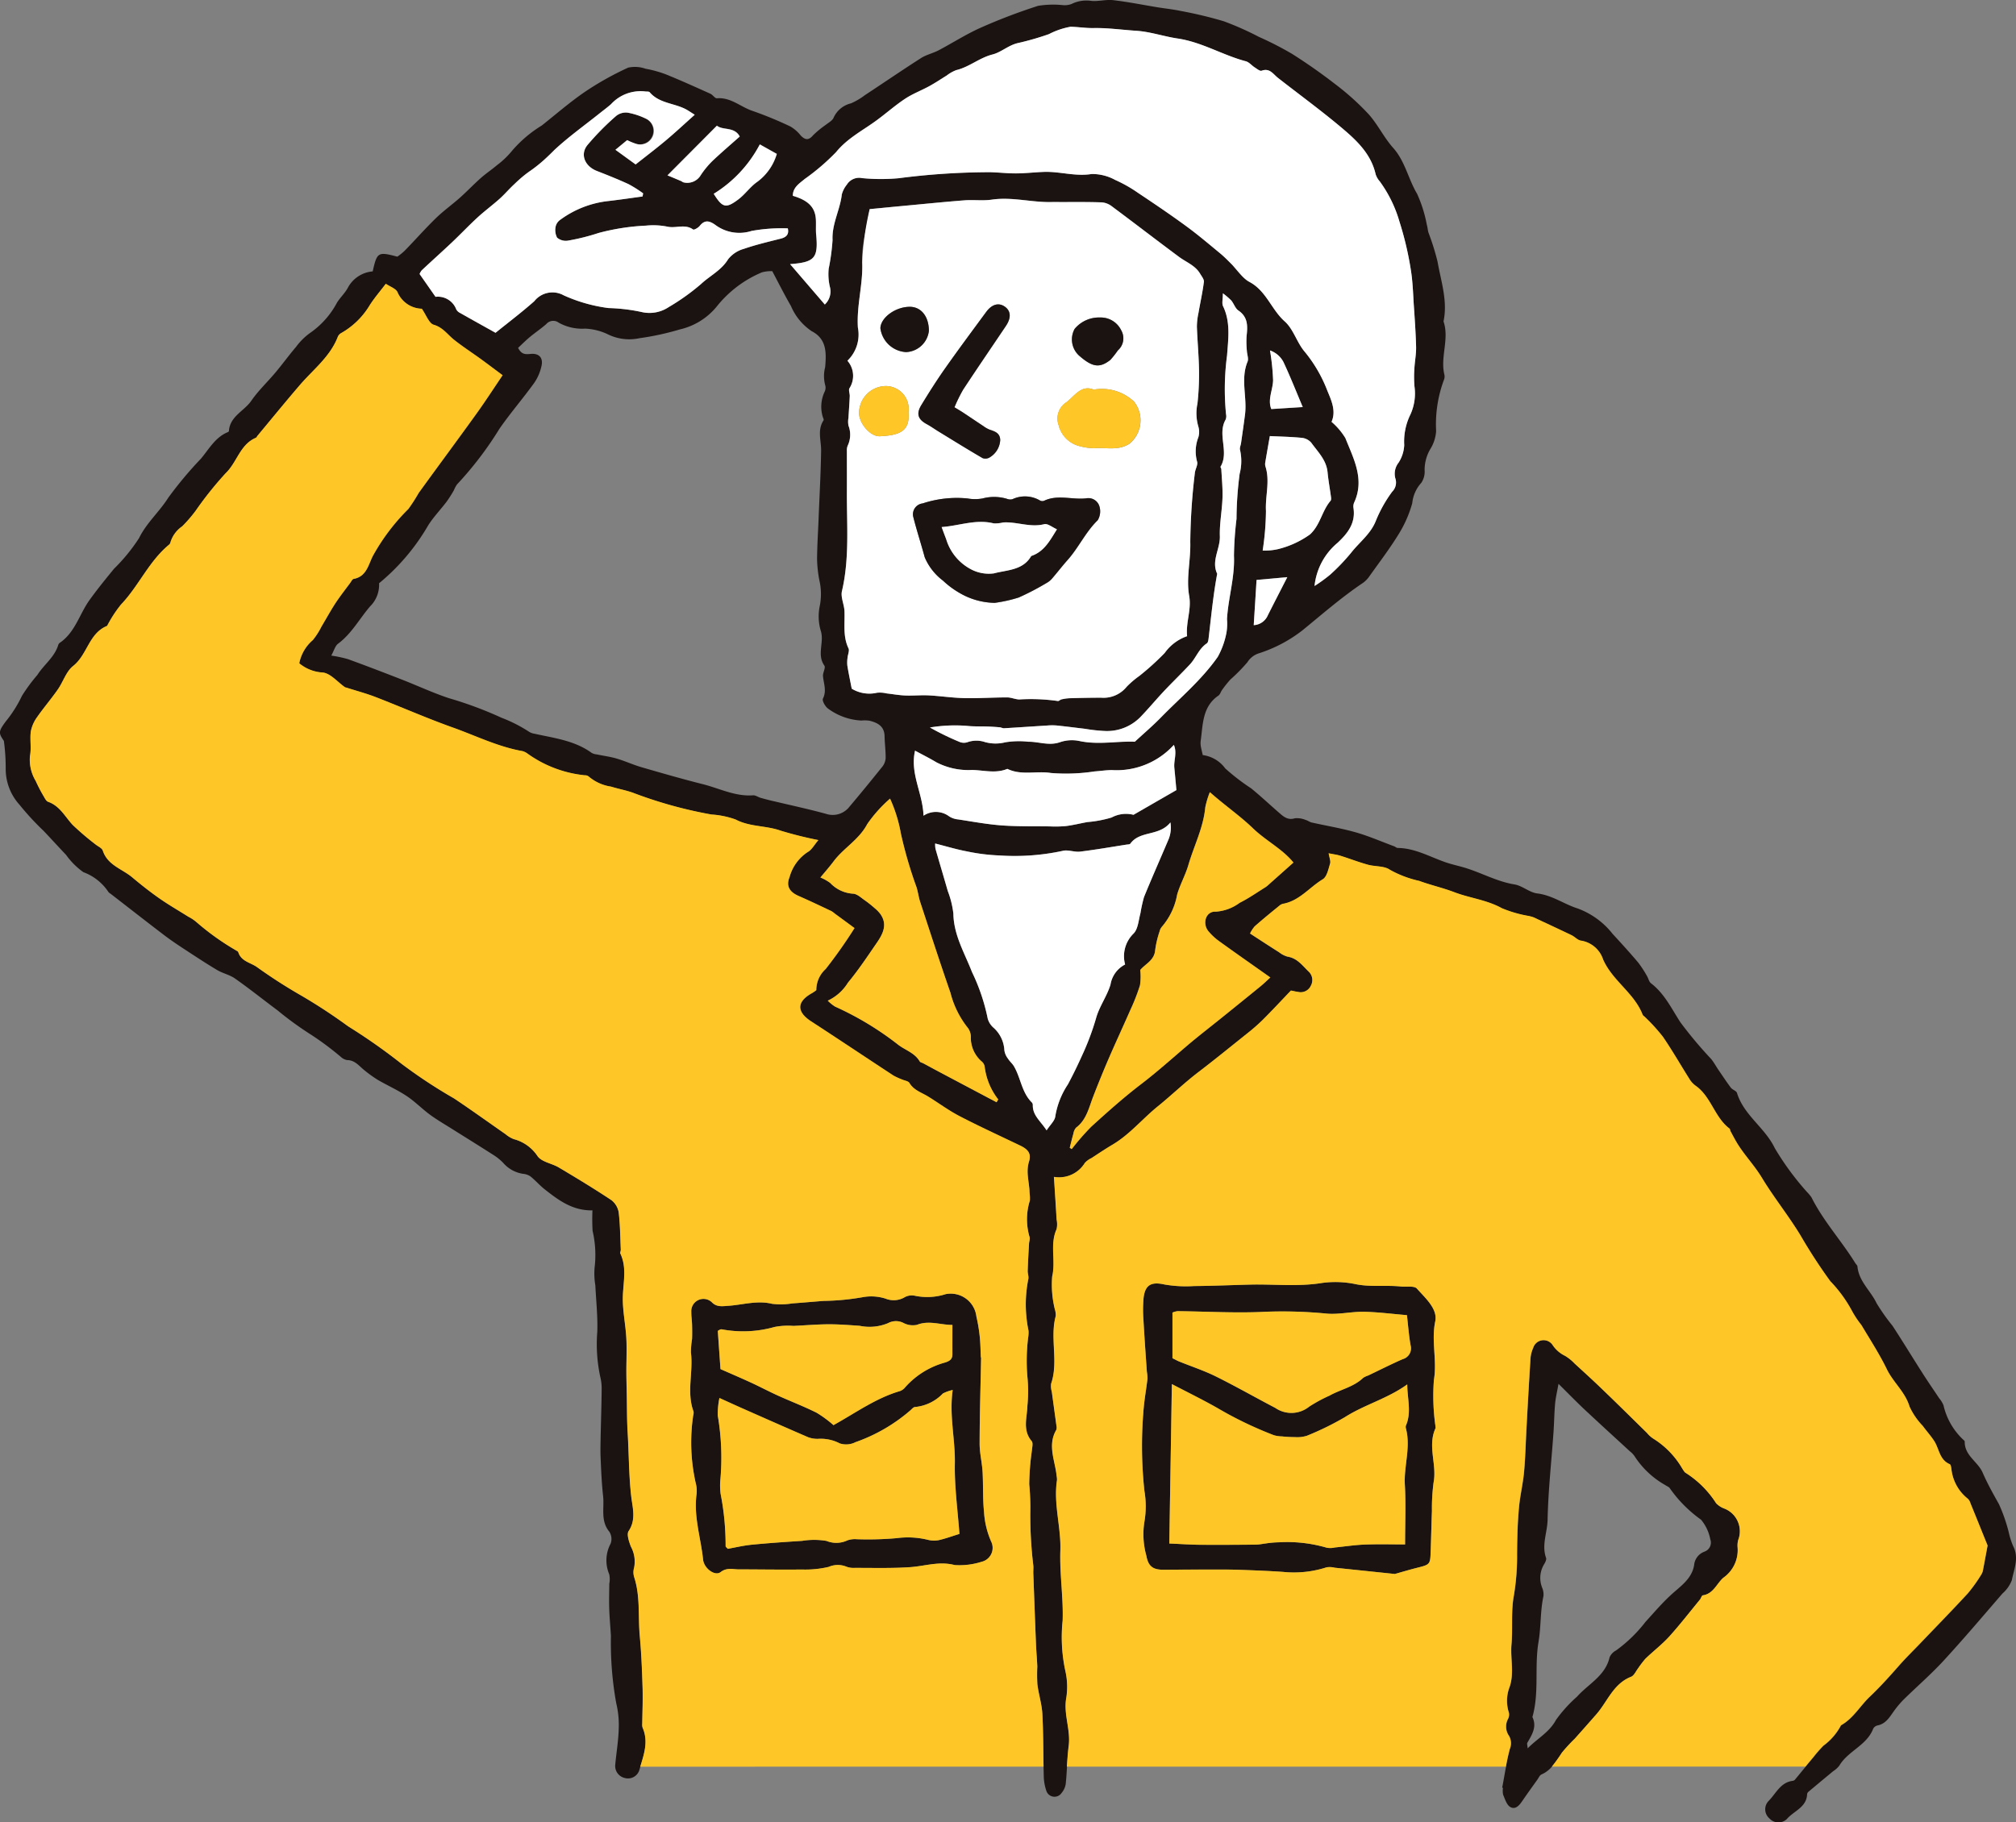 <svg id="グループ_36510" data-name="グループ 36510" xmlns="http://www.w3.org/2000/svg" xmlns:xlink="http://www.w3.org/1999/xlink" width="208.729" height="188.724" viewBox="0 0 208.729 188.724">
  <rect x="0" y="0" width="208.729" height="188.724" fill="#808080" stroke="none"/>
  <defs>
    <clipPath id="clip-path">
      <rect id="長方形_18608" data-name="長方形 18608" width="208.729" height="188.724" fill="none"/>
    </clipPath>
  </defs>
  <g id="グループ_36509" data-name="グループ 36509" clip-path="url(#clip-path)">
    <path id="パス_308088" data-name="パス 308088" d="M208.409,160.06a7.856,7.856,0,0,1-.425-1.352,17.035,17.035,0,0,0-1.017-2.927c-.6-1.072-1.2-2.139-1.693-3.275s-1.888-1.763-1.853-3.22a.185.185,0,0,0-.077-.118,7,7,0,0,1-2.119-3.624,2.677,2.677,0,0,0-.446-.732c-.572-.864-1.164-1.714-1.721-2.592-1.045-1.631-2.056-3.3-3.115-4.92a21,21,0,0,1-1.645-2.328c-.613-1.3-1.847-2.271-1.985-3.819-.013-.119-.16-.23-.23-.355-1.435-2.313-3.3-4.341-4.529-6.794a4.124,4.124,0,0,0-.452-.544,28.883,28.883,0,0,1-3.345-4.55c-1.024-2.139-3.205-3.407-3.916-5.72-.07-.224-.467-.328-.634-.544-.445-.592-.85-1.212-1.268-1.819-.265-.384-.481-.8-.773-1.157a42.922,42.922,0,0,1-3.185-3.8c-.927-1.428-1.644-2.968-3.045-4.041-.208-.16-.264-.5-.411-.746a11.831,11.831,0,0,0-.913-1.4c-.857-1.017-1.756-2-2.655-2.976a8.191,8.191,0,0,0-3.6-2.62c-1.4-.439-2.633-1.372-4.2-1.561-.808-.1-1.54-.8-2.356-.933-1.888-.307-3.525-1.275-5.331-1.784-.634-.181-1.282-.32-1.9-.544-1.595-.564-3.093-1.428-4.856-1.449-.125,0-.244-.125-.377-.174-1.324-.488-2.62-1.06-3.972-1.443-1.491-.425-3.031-.676-4.55-1.017-.223-.049-.424-.216-.647-.272a2.32,2.32,0,0,0-1.1-.167c-.739.229-1.178-.175-1.645-.579-.961-.836-1.895-1.714-2.877-2.516a22.112,22.112,0,0,1-2.69-2.069,3.422,3.422,0,0,0-2.327-1.38c-.077-.355-.153-.627-.2-.905a2,2,0,0,1-.013-.572c.237-1.7.16-3.533,1.833-4.683.18-.119.243-.4.383-.592a11.643,11.643,0,0,1,.857-1.073,17.881,17.881,0,0,0,1.769-1.8,2.176,2.176,0,0,1,1.171-.912,14.52,14.52,0,0,0,4.522-2.384c2.056-1.679,4.056-3.428,6.265-4.912a2.808,2.808,0,0,0,.689-.718c1.017-1.428,2.084-2.829,3-4.32a12.3,12.3,0,0,0,1.415-3.22A3.661,3.661,0,0,1,147.158,50a2.083,2.083,0,0,0,.341-1.324,4.26,4.26,0,0,1,.585-2.16,4.033,4.033,0,0,0,.607-1.875,13.176,13.176,0,0,1,.808-5.3.916.916,0,0,0,.041-.565c-.432-1.825.537-3.672-.083-5.491.446-2.132-.265-4.153-.621-6.2a25.618,25.618,0,0,0-.933-2.983c-.084-.265-.091-.551-.175-.823a13.829,13.829,0,0,0-1.01-3.213c-.92-1.54-1.234-3.365-2.481-4.759-.961-1.073-1.6-2.453-2.571-3.519a26.9,26.9,0,0,0-3.477-3.116c-1.422-1.1-2.906-2.139-4.425-3.1a34.572,34.572,0,0,0-3.429-1.757A31.252,31.252,0,0,0,126.7,2.2a42.955,42.955,0,0,0-4.425-1.06c-.78-.167-1.581-.251-2.376-.376-1.54-.251-3.073-.564-4.627-.745-.739-.091-1.512.139-2.257.076a3.455,3.455,0,0,0-2.077.321,2.056,2.056,0,0,1-.94.111,9.712,9.712,0,0,0-2.516.077,59.152,59.152,0,0,0-5.958,2.272c-1.5.669-2.892,1.568-4.355,2.341-.579.3-1.255.445-1.805.795-1.951,1.247-3.86,2.557-5.8,3.832a7.16,7.16,0,0,1-1.449.857,2.651,2.651,0,0,0-1.805,1.484c-.125.307-.523.516-.815.745A10.349,10.349,0,0,0,84.193,14c-.467.557-.829.509-1.289.035a3.853,3.853,0,0,0-1.066-.933,38.786,38.786,0,0,0-3.944-1.624c-1.22-.411-2.237-1.415-3.658-1.3-.216.021-.432-.356-.683-.467-1.513-.683-3.025-1.366-4.565-1.993a11.8,11.8,0,0,0-2.153-.6,3.292,3.292,0,0,0-1.8-.112A31.429,31.429,0,0,0,60.578,9.5c-1.561,1.066-3,2.32-4.488,3.5a12.956,12.956,0,0,0-3.031,2.564,8.909,8.909,0,0,1-1.6,1.54c-.537.46-1.129.85-1.659,1.317-.745.661-1.436,1.387-2.181,2.056-.816.724-1.707,1.359-2.488,2.118-1.115,1.088-2.146,2.258-3.233,3.373a6.17,6.17,0,0,1-.76.613c-2.007-.529-2.1-.474-2.55,1.526A3.212,3.212,0,0,0,36,29.831c-.3.537-.76.969-1.094,1.485a8.858,8.858,0,0,1-2.739,3.121,6.5,6.5,0,0,0-1.512,1.484c-.739.864-1.408,1.792-2.14,2.662-.822.983-1.776,1.875-2.5,2.927s-2.209,1.6-2.313,3.121c0,.042-.049.091-.091.112-1.317.529-1.958,1.749-2.808,2.76a40.167,40.167,0,0,0-3.38,4.041c-.92,1.463-2.244,2.592-3.024,4.181A18.471,18.471,0,0,1,11.808,58.9c-.872,1.066-1.736,2.125-2.537,3.24C8.219,63.607,7.78,65.5,6.177,66.581a.453.453,0,0,0-.153.237c-.391,1.255-1.485,2.021-2.153,3.08a17.629,17.629,0,0,0-1.6,2.168,12.829,12.829,0,0,1-1.652,2.62c-.8,1.08-.78,1.219-.216,2.048a21.425,21.425,0,0,1,.188,2.983,5.516,5.516,0,0,0,1.429,3.624,27.828,27.828,0,0,0,2.5,2.711c.78.823,1.54,1.659,2.32,2.481a7.661,7.661,0,0,0,1.792,1.791,5.285,5.285,0,0,1,2.585,2.041.7.7,0,0,0,.216.181C13.27,93.967,15.1,95.4,16.95,96.81c.634.488,1.3.934,1.972,1.38,1.177.767,2.348,1.548,3.553,2.265.592.355,1.317.495,1.868.892,1.491,1.045,2.912,2.188,4.376,3.275a35.028,35.028,0,0,0,3.547,2.572,30.668,30.668,0,0,1,3.052,2.285,1.232,1.232,0,0,0,.628.307c.822.007,1.247.634,1.8,1.066a12.945,12.945,0,0,0,1.38.989c.983.571,2.035,1.038,2.976,1.665.864.571,1.6,1.337,2.439,1.951.795.579,1.652,1.066,2.488,1.6,1.324.829,2.648,1.652,3.965,2.495a5.567,5.567,0,0,1,1.1.871,3.371,3.371,0,0,0,2.084,1.144,1.556,1.556,0,0,1,.752.271c.509.412.948.92,1.457,1.324,1.428,1.122,2.877,2.224,4.954,2.188a21.179,21.179,0,0,0,.014,2.119,11,11,0,0,1,.209,3.8,7.255,7.255,0,0,0,.076,1.847c.077,1.609.258,3.219.2,4.821a16.127,16.127,0,0,0,.313,4.669,4.932,4.932,0,0,1,.14,1.276c-.014,1.56-.064,3.128-.1,4.689-.014.808-.041,1.624-.007,2.425.056,1.317.112,2.633.257,3.944.14,1.233-.292,2.564.649,3.693a1.407,1.407,0,0,1,.132,1.227,3.671,3.671,0,0,0-.147,3.171,2.466,2.466,0,0,1,.007.989c-.007.857-.035,1.707-.007,2.564.028.948.125,1.9.175,2.85a35.3,35.3,0,0,0,.551,6.954,9.594,9.594,0,0,1,.257,2.675c-.035,1.227-.244,2.446-.356,3.666a1.271,1.271,0,0,0,.969,1.4,1.229,1.229,0,0,0,1.547-.905c.028-.084.049-.168.077-.258.4-1.317.857-2.641.244-4.041a1.032,1.032,0,0,1-.036-.419c.014-1.219.07-2.445.036-3.658-.056-1.812-.125-3.624-.293-5.422-.188-2.027.069-4.1-.579-6.089a1.689,1.689,0,0,1-.007-.983,3.254,3.254,0,0,0-.341-2.2c-.188-.508-.453-1.261-.223-1.595.795-1.192.4-2.433.264-3.589-.251-2.209-.236-4.418-.369-6.62-.083-1.331-.063-2.662-.091-4-.013-.745-.041-1.492-.041-2.237-.007-1.184.063-2.376-.007-3.553-.077-1.456-.412-2.92-.356-4.369.056-1.477.412-2.934-.257-4.362-.049-.1.048-.279.041-.418-.056-1.283-.063-2.572-.216-3.847a2.011,2.011,0,0,0-.759-1.276c-1.777-1.177-3.6-2.285-5.442-3.38-.711-.425-1.742-.557-2.188-1.156a4.237,4.237,0,0,0-2.467-1.777,2.916,2.916,0,0,1-.85-.508c-1.784-1.241-3.54-2.509-5.345-3.714a52.631,52.631,0,0,1-5.442-3.589,60.388,60.388,0,0,0-5.519-3.874,56.7,56.7,0,0,0-4.829-3.171,53.644,53.644,0,0,1-4.627-2.975c-.669-.468-1.617-.579-1.916-1.526-.035-.112-.224-.167-.335-.251a26.577,26.577,0,0,1-4-2.871,4.039,4.039,0,0,0-.829-.551c-1-.634-2.035-1.22-3-1.9s-1.9-1.415-2.808-2.174c-1.052-.892-2.564-1.254-3.059-2.78-.091-.265-.488-.425-.745-.634a28.585,28.585,0,0,1-2.369-2.02c-.8-.857-1.332-1.972-2.551-2.4-.181-.063-.321-.335-.432-.529a16.577,16.577,0,0,1-.85-1.631A4.28,4.28,0,0,1,3.1,78.3c.167-.829-.021-1.714.091-2.557a3.763,3.763,0,0,1,.655-1.484c.676-.969,1.449-1.868,2.125-2.836.564-.8.871-1.881,1.6-2.453,1.471-1.157,1.624-3.365,3.484-4.139.069-.028.1-.161.153-.237a12.849,12.849,0,0,1,1.331-2c1.826-1.916,2.872-4.453,4.948-6.174a.417.417,0,0,0,.153-.23,3.075,3.075,0,0,1,1.22-1.68A14.262,14.262,0,0,0,20.266,52.9a36.884,36.884,0,0,1,3.108-3.889c1.178-1.128,1.477-2.968,3.122-3.665.076-.035.119-.146.181-.223,1.456-1.749,2.892-3.512,4.376-5.24,1.38-1.609,3.136-2.927,3.93-5a.826.826,0,0,1,.383-.4,8.062,8.062,0,0,0,2.913-2.857c.495-.773,1.108-1.484,1.672-2.229.453.307,1.024.488,1.205.857a2.819,2.819,0,0,0,2.523,1.728c.467.669.745,1.519,1.233,1.659.961.279,1.429,1.024,2.119,1.568.885.7,1.847,1.324,2.76,1.985.794.579,1.575,1.171,2.251,1.673-.955,1.407-1.8,2.717-2.7,3.972-1.979,2.752-4,5.469-5.986,8.216a17.5,17.5,0,0,1-1.072,1.665,21.275,21.275,0,0,0-3.68,4.871c-.467.92-.655,2.125-1.979,2.369-.147.028-.258.272-.369.425-.509.689-1.039,1.365-1.512,2.076-.516.795-.969,1.624-1.457,2.439a7.485,7.485,0,0,1-.892,1.394,4.23,4.23,0,0,0-1.407,2.411,4.149,4.149,0,0,0,2.424.955c.809.076,1.54.989,2.314,1.526a.85.85,0,0,0,.132.035c1.031.327,2.084.606,3.087,1,2.648,1.024,5.248,2.174,7.923,3.129,2.4.857,4.7,2.007,7.247,2.452a1.689,1.689,0,0,1,.508.258,12.3,12.3,0,0,0,5.93,2.244.578.578,0,0,1,.4.125,4.622,4.622,0,0,0,2.313,1.045c.809.251,1.659.39,2.439.7a45.014,45.014,0,0,0,7.958,2.188,9.109,9.109,0,0,1,2.5.516c1.477.781,3.143.613,4.662,1.157a40.08,40.08,0,0,0,3.909.976c-.432.5-.69,1.017-1.108,1.24a4.529,4.529,0,0,0-1.881,2.606c-.369.905-.008,1.519.919,1.93,1.15.5,2.286,1.045,3.422,1.582a2.387,2.387,0,0,1,.341.251c.668.488,1.331.975,2.048,1.505a50.515,50.515,0,0,1-2.989,4.244,2.918,2.918,0,0,0-.968,2.187,4.282,4.282,0,0,1-.418.293c-1.624.885-1.652,1.944-.119,2.941,2.85,1.853,5.68,3.748,8.529,5.616a7.058,7.058,0,0,0,.906.411c.251.112.62.153.739.349.453.759,1.255.989,1.937,1.408,1.087.668,2.119,1.442,3.247,2.027,2.063,1.073,4.188,2.042,6.285,3.052.844.4,1.171.85.913,1.666-.341,1.1.041,2.139.056,3.205a4.067,4.067,0,0,1,.035.822,6.474,6.474,0,0,0-.035,3.764c.076.188-.035.452-.049.676-.055.94-.111,1.881-.139,2.821-.014.279.111.572.069.837a13.313,13.313,0,0,0,.014,5.379,2.974,2.974,0,0,1-.036.7,19.827,19.827,0,0,0-.091,3.951,15.306,15.306,0,0,1,.014,3.094c-.028,1.24-.537,2.551.445,3.7.153.188.049.62.021.933a27.426,27.426,0,0,0-.279,3.526,25.058,25.058,0,0,1,.112,2.913,43.371,43.371,0,0,0,.313,5.525c.021.279-.014.564,0,.843.091,2.453.174,4.9.279,7.352.028.746.1,1.492.132,2.237a18.288,18.288,0,0,0,.007,1.84c.125,1.031.46,2.041.516,3.073.1,1.819.091,3.644.125,5.469.007.314.014.62.021.928a5.023,5.023,0,0,0,.265,1.547.887.887,0,0,0,1.595.209,1.864,1.864,0,0,0,.412-.9c.063-.592.1-1.191.132-1.784.049-.724.1-1.449.188-2.167.209-1.617-.5-3.157-.279-4.788a7.362,7.362,0,0,0-.069-2.975,16.536,16.536,0,0,1-.279-5.192c.083-2.432-.321-4.829-.237-7.268.084-2.411-.724-4.822-.348-7.282a1.874,1.874,0,0,0-.035-.425c-.153-1.595-.976-3.184-.036-4.787a.8.8,0,0,0,.014-.425c-.16-1.177-.32-2.348-.481-3.525a2.057,2.057,0,0,1-.069-.837c.788-2.3-.153-4.71.481-7.017a2.133,2.133,0,0,0-.1-.7,10.679,10.679,0,0,1-.271-3.38c.383-1.637-.258-3.317.452-4.892a2.289,2.289,0,0,0,.008-1c-.084-1.443-.181-2.885-.279-4.425a3.123,3.123,0,0,0,3.2-1.443,2.189,2.189,0,0,1,.684-.495c.717-.467,1.428-.948,2.16-1.38,1.812-1.066,3.136-2.711,4.752-4.013,1.429-1.157,2.753-2.446,4.223-3.561,1.687-1.289,3.338-2.634,5-3.965a19.049,19.049,0,0,0,1.6-1.4c1-1,1.965-2.042,2.92-3.038.307.056.536.119.773.147a1.15,1.15,0,0,0,1.3-.669,1.2,1.2,0,0,0-.244-1.449c-.641-.62-1.177-1.38-2.167-1.54a2.487,2.487,0,0,1-.885-.453c-.983-.62-1.952-1.255-3.01-1.944a3.325,3.325,0,0,1,.481-.739c.85-.752,1.728-1.464,2.605-2.181a.856.856,0,0,1,.391-.167c1.665-.328,2.689-1.708,4.056-2.529.425-.258.579-1.045.752-1.617.084-.265-.069-.6-.147-1.073.516.105.878.147,1.227.257.941.293,1.868.656,2.822.92.76.216,1.707.112,2.292.53a11.09,11.09,0,0,0,3.032,1.149c1.192.439,2.445.717,3.631,1.171,1.623.62,3.372.795,4.926,1.659a12.9,12.9,0,0,0,2.724.795,3.733,3.733,0,0,1,.551.146c1.317.613,2.634,1.227,3.944,1.854.342.167.641.529.983.564a2.882,2.882,0,0,1,2.279,1.944c.969,2.216,3.22,3.47,4.09,5.714.049.119.2.195.3.307a18.551,18.551,0,0,1,1.8,1.985c.962,1.4,1.805,2.878,2.711,4.313a2.457,2.457,0,0,0,.648.739c1.638,1.129,1.98,3.282,3.54,4.46.064.049.056.181.1.265.251.46.487.927.767,1.373.752,1.191,1.728,2.208,2.473,3.435,1.233,2.041,2.752,3.923,4,5.972a55.287,55.287,0,0,0,3.087,4.752,13.942,13.942,0,0,1,2.293,3.157,9.854,9.854,0,0,0,.94,1.4c.9,1.512,1.861,2.989,2.628,4.564.661,1.372,1.9,2.355,2.355,3.881a7.314,7.314,0,0,0,1.359,1.985c.384.53.829,1.018,1.185,1.561.529.808.536,1.952,1.616,2.412.112.048.147.341.175.522a4.516,4.516,0,0,0,1.693,3.053,1.062,1.062,0,0,1,.279.48c.607,1.477,1.2,2.961,1.769,4.362-.153.823-.3,1.644-.459,2.46a1.347,1.347,0,0,1-.175.523,16.118,16.118,0,0,1-1.415,1.979c-1.575,1.708-3.2,3.373-4.808,5.052-.781.823-1.6,1.61-2.341,2.46-.969,1.1-1.944,2.188-3.017,3.205-.99.948-1.687,2.216-2.934,2.927-.041.021-.063.077-.083.119a6.151,6.151,0,0,1-1.764,2.007,13.977,13.977,0,0,0-1.031,1.178c-.279.335-.557.669-.829,1-.376.453-.745.913-1.121,1.36a.459.459,0,0,1-.258.1c-1.24.188-1.693,1.324-2.445,2.076a1.242,1.242,0,0,0,.083,1.805,1.261,1.261,0,0,0,1.805.069c.711-.836,2.041-1.2,2.1-2.571a.379.379,0,0,1,.125-.244q1.286-1.078,2.572-2.14a2.675,2.675,0,0,0,.634-.571c.9-1.533,2.843-2.091,3.512-3.833a.679.679,0,0,1,.439-.335c.843-.16,1.233-.822,1.679-1.449a9.791,9.791,0,0,1,1-1.2c1.38-1.359,2.85-2.627,4.16-4.048,2.091-2.272,4.084-4.628,6.1-6.961a3.52,3.52,0,0,0,.975-1.387c.23-1.164.781-2.349.112-3.576M129.166,37.454c-.745,1.812-.027,3.672-.264,5.484-.125.989-.272,1.972-.412,2.955-.028.23-.16.488-.1.69a5.17,5.17,0,0,1-.041,2.48,36.778,36.778,0,0,0-.321,4.662,35.152,35.152,0,0,0-.264,3.819c.1,2.236-.593,4.369-.725,6.571a5.248,5.248,0,0,1-.056,1.408,8.188,8.188,0,0,1-.9,2.495c-1.679,2.4-3.9,4.244-5.909,6.3-.823.843-1.728,1.609-2.669,2.48-1.853-.069-3.825.363-5.818-.083a3.857,3.857,0,0,0-1.964.146c-1.116.384-2.168-.063-3.241-.055a8.853,8.853,0,0,0-2.4.069,4.077,4.077,0,0,1-2.091-.021,2.781,2.781,0,0,0-1.811.007,1.174,1.174,0,0,1-.829-.028,28.723,28.723,0,0,1-3.066-1.491,15.5,15.5,0,0,1,3.853-.167c.7.076,1.421.041,2.125.063.425.02.844.048,1.261.083a2.852,2.852,0,0,0,.418.1c1.491-.09,2.983-.195,4.467-.285a5.6,5.6,0,0,1,.968-.007c.99.1,1.973.23,2.962.348a16.171,16.171,0,0,0,2.091.223,4.8,4.8,0,0,0,3.6-1.4c.864-.885,1.651-1.84,2.495-2.745.877-.927,1.8-1.812,2.676-2.753.634-.676.927-1.631,1.748-2.181.153-.1.175-.431.2-.661.257-2.181.467-4.376.871-6.544-.634-1.337.321-2.571.279-3.888s.224-2.641.272-3.965c.035-.983-.069-1.979-.119-2.968-.007-.091-.111-.216-.083-.272.919-1.54-.363-3.317.523-4.864a.957.957,0,0,0,.048-.564,26.339,26.339,0,0,1,.105-6.1c.118-1.679.383-3.435-.412-5.08-.146-.3-.02-.724-.02-1.337a8.365,8.365,0,0,1,.864.745c.271.328.411.816.739,1.039,1.01.683.961,1.631.85,2.655a9.292,9.292,0,0,0,.028,1.526c.021.376.195.808.069,1.121M87.845,67.147c-.6-1.255-.363-2.565-.418-3.861-.028-.7-.411-1.442-.257-2.076.8-3.428.488-6.905.508-10.362.008-1.38-.007-2.752,0-4.132a1.231,1.231,0,0,1,.084-.557,2.64,2.64,0,0,0,.084-2.084,2.23,2.23,0,0,1,0-.808c.041-.745.1-1.492.132-2.244.014-.279-.147-.634-.028-.823a2.374,2.374,0,0,0-.216-2.843,3.758,3.758,0,0,0,1.088-3.436c-.147-2.279.543-4.5.445-6.738-.084-1.909.5-3.63.773-5.525,1.066-.105,2.1-.209,3.136-.307,2.216-.2,4.432-.432,6.654-.607.948-.076,1.917.063,2.85-.069,2.091-.313,4.125.292,6.195.244.335-.007.669,0,1,.007,1.414,0,2.828-.021,4.236.028a2.04,2.04,0,0,1,1.032.432c2.313,1.721,4.6,3.484,6.919,5.205.753.564,1.687.892,2.189,1.749.16.272.424.585.39.85-.132,1.08-.376,2.146-.557,3.212a7,7,0,0,0-.167,1.415c.056,1.526.2,3.045.223,4.571a27.693,27.693,0,0,1-.16,3.4,4.79,4.79,0,0,0,.091,2.39,1.966,1.966,0,0,1,.007,1.1,4.032,4.032,0,0,0-.14,2.516c.119.335-.2.8-.23,1.22a63.938,63.938,0,0,0-.474,7.093c.064,1.889-.439,3.777-.111,5.6.257,1.443-.356,2.689-.216,4.181a4.8,4.8,0,0,0-2.321,1.741,26.849,26.849,0,0,1-2.633,2.384,9.091,9.091,0,0,0-1.3,1.115,3.066,3.066,0,0,1-2.628,1.129c-1.093,0-2.188.028-3.275.055a4.967,4.967,0,0,0-.844.119c-.132.028-.279.2-.383.168a19.433,19.433,0,0,0-3.979-.16c-.425-.008-.844-.209-1.261-.209-1.471,0-2.948.1-4.418.069-1.233-.021-2.46-.216-3.7-.279-.808-.041-1.617.041-2.425.007-.648-.021-1.3-.139-1.944-.216a2.969,2.969,0,0,0-.983-.069,3.488,3.488,0,0,1-2.627-.419c-.168-.864-.328-1.623-.453-2.4a3.557,3.557,0,0,1,.021-.815c.028-.328.216-.711.1-.961m6.892,10.592c.767.418,1.5.78,2.195,1.2a7.182,7.182,0,0,0,3.708.8c1.219.028,2.452.4,3.658-.112,1.457.711,3.025.188,4.5.425a19.407,19.407,0,0,0,4.543-.16c.613-.042,1.233-.147,1.847-.133a8.019,8.019,0,0,0,6.348-2.612c.356.828-.027,1.609.049,2.369s.14,1.5.216,2.313c-1.443.829-2.864,1.644-4.445,2.557a3.155,3.155,0,0,0-2.265.279,12.226,12.226,0,0,1-2.508.473c-.739.133-1.477.321-2.224.412a12.13,12.13,0,0,1-1.665.035c-1.659-.021-3.317.02-4.968-.105-1.512-.111-3.017-.39-4.522-.62a2.089,2.089,0,0,1-.933-.313,2.285,2.285,0,0,0-2.656-.069c-.083-2.39-1.415-4.341-.877-6.738M131.278,63.7a1.691,1.691,0,0,1-1.471,1.039c.105-1.624.2-3.15.293-4.676v-.008c.292-.027.571-.048.85-.076.837-.077,1.61-.147,2.335-.209-.655,1.276-1.337,2.6-2.007,3.93m1.073-6.843a5.713,5.713,0,0,1-1.617.153,29.549,29.549,0,0,0,.341-4.1c-.091-1.54.44-3.087-.063-4.62a.936.936,0,0,1-.007-.418c.147-.9.307-1.791.467-2.711,1,.048,2.161.069,3.31.181a1.5,1.5,0,0,1,.975.495c.684.955,1.576,1.791,1.694,3.065.083.85.236,1.693.348,2.537a.6.6,0,0,1-.035.418c-.9,1.039-1.06,2.5-2.133,3.484a9.494,9.494,0,0,1-3.281,1.513M131.494,36.3a2.513,2.513,0,0,1,1.38,1.178c.717,1.519,1.331,3.087,2.007,4.683-1.136.069-2.16.139-3.254.209-.4-.989.161-1.972.188-2.983a24.633,24.633,0,0,0-.32-3.088m-47-12.006c-.041-.523.007-1.045-.028-1.567-.069-1.248-.773-1.972-2.383-2.446,0-.871.668-1.268,1.233-1.742a22.718,22.718,0,0,0,3.24-2.78c1.177-1.449,2.773-2.244,4.209-3.3.989-.724,1.916-1.547,2.94-2.223.781-.523,1.68-.857,2.509-1.31.62-.341,1.205-.731,1.8-1.1A3.869,3.869,0,0,1,99,7.268c1.345-.32,2.4-1.275,3.764-1.623.912-.23,1.679-.99,2.689-1.192A29.358,29.358,0,0,0,108.6,3.54a7.69,7.69,0,0,1,2.244-.759c.788.013,1.568.146,2.383.132,1.464-.028,2.934.188,4.4.279s2.878.592,4.293.8c2.529.376,4.661,1.728,7.065,2.362.335.083.6.425.906.627.236.147.551.418.732.348.836-.307,1.191.349,1.692.746,2.2,1.721,4.467,3.372,6.606,5.177,1.533,1.289,3.024,2.683,3.505,4.794a2.088,2.088,0,0,0,.425.739,13.323,13.323,0,0,1,2.035,4.153,32.457,32.457,0,0,1,1.192,5.072,32.282,32.282,0,0,1,.285,3.394c.1,1.505.216,3,.251,4.508.021.745-.132,1.5-.175,2.244a12.513,12.513,0,0,0,.008,1.853,5.3,5.3,0,0,1-.412,2.906,6.321,6.321,0,0,0-.648,3.177,3.688,3.688,0,0,1-.585,1.825,1.853,1.853,0,0,0-.341,1.61,1.323,1.323,0,0,1-.328,1.4,14.178,14.178,0,0,0-1.659,2.948c-.536,1.415-1.72,2.257-2.585,3.372a20.746,20.746,0,0,1-2.173,2.272,16.326,16.326,0,0,1-1.617,1.171,6.7,6.7,0,0,1,2.39-4.473c1.045-.983,1.875-2.035,1.645-3.6a.993.993,0,0,1,.063-.557c1.128-2.425-.056-4.557-.906-6.69a6.923,6.923,0,0,0-1.428-1.679c.5-1.129-.008-2.209-.432-3.24a14.466,14.466,0,0,0-2.341-4.028c-.809-.941-1.164-2.335-2.063-3.136-1.388-1.233-1.917-3.177-3.665-4.1a8.67,8.67,0,0,1-1.792-1.784c-.4-.4-.794-.808-1.227-1.164-1.156-.955-2.307-1.937-3.525-2.822-1.631-1.2-3.317-2.334-5-3.456a14.2,14.2,0,0,0-2.348-1.331,4.98,4.98,0,0,0-2.439-.613c-1.7.279-3.317-.285-4.976-.216-.948.035-1.888.147-2.836.153-.892.007-1.777-.105-2.669-.125a73.662,73.662,0,0,0-9.518.627,20.684,20.684,0,0,1-3.769-.013,1.493,1.493,0,0,0-1.582.676,2.728,2.728,0,0,0-.515,1.011c-.181,1.6-1.039,3.045-.962,4.724a22.032,22.032,0,0,1-.4,2.976,5.76,5.76,0,0,0,.112,1.832,1.843,1.843,0,0,1-.516,1.868c-1.171-1.365-2.341-2.725-3.589-4.181,2.565-.195,2.92-.634,2.7-3.066m-5.825-9.337c.613.348,1.184.669,1.756.983a5.523,5.523,0,0,1-2.035,2.905c-.718.5-1.241,1.282-1.952,1.812-1.289.976-1.644.864-2.543-.579a13.252,13.252,0,0,0,4.773-5.121m-4.446-1.937c.613.509,1.805.069,2.362,1.122-.976.871-1.944,1.693-2.864,2.571a9.25,9.25,0,0,0-1.164,1.421,1.626,1.626,0,0,1-1.8.753c-.091-.028-.161-.105-.252-.14-.473-.2-.947-.4-1.4-.585l5.121-5.142M51.31,34.465c-1.282-.711-2.481-1.38-3.672-2.056a.858.858,0,0,1-.4-.369,2.037,2.037,0,0,0-2.146-1.3c-.585-.844-1.094-1.568-1.652-2.362a1.393,1.393,0,0,1,.23-.391c1.031-.968,2.083-1.909,3.115-2.877.9-.85,1.742-1.749,2.655-2.585.732-.676,1.54-1.268,2.286-1.937.523-.467.982-1.017,1.5-1.491.412-.377.816-.767,1.255-1.108.147-.112.3-.224.453-.321.119-.076.229-.153.341-.229.223-.16.439-.335.641-.509.307-.265.6-.551.892-.836.195-.188.39-.376.592-.564,1.456-1.352,3.087-2.516,4.648-3.764.4-.32.823-.634,1.212-.975a4.147,4.147,0,0,1,3.6-1.31c.14.007.335-.007.4.069,1.039,1.227,2.7,1.116,3.952,1.881.229.14.459.293.717.453-1.045.934-2.007,1.833-3.01,2.676s-2.041,1.631-3.108,2.474l-2.091-1.52c.418-.341.767-.634,1.213-1a7.221,7.221,0,0,0,.933.383,1.406,1.406,0,0,0,.989-2.62,7.284,7.284,0,0,0-1.888-.613,1.63,1.63,0,0,0-1.178.341,27.7,27.7,0,0,0-2.975,3.025c-.788.983-.244,2.2.989,2.675,1.1.432,2.2.872,3.275,1.366a12.663,12.663,0,0,1,1.512.955c-.02.1-.041.216-.063.32-1.177.16-2.341.335-3.519.468a10.379,10.379,0,0,0-4.989,1.936,1.179,1.179,0,0,0-.481.676,1.678,1.678,0,0,0,.14,1.185,1.4,1.4,0,0,0,1.129.313,22.358,22.358,0,0,0,3.171-.795,23.061,23.061,0,0,1,4.9-.76,7.524,7.524,0,0,1,2.264.112c.864.175,1.791-.313,2.62.285.091.07.53-.174.684-.368.515-.649.989-.544,1.595-.119a4.158,4.158,0,0,0,3.777.64,17.075,17.075,0,0,1,3.749-.264c.132.571-.1.9-.717,1.059-1.289.328-2.578.628-3.833,1.06a3.133,3.133,0,0,0-1.631,1.073c-.7,1.156-1.881,1.7-2.8,2.564a22.669,22.669,0,0,1-3.352,2.39,3.554,3.554,0,0,1-2.843.5,19,19,0,0,0-3.387-.4,16.169,16.169,0,0,1-4.641-1.317,2.389,2.389,0,0,0-3.045.607c-1.3,1.149-2.676,2.195-4.007,3.268m28.814,48.52c-.453-.1-.905-.223-1.359-.348-.272-.077-.544-.285-.808-.265-1.826.133-3.429-.7-5.122-1.136-2.16-.543-4.306-1.163-6.445-1.783-.857-.252-1.68-.634-2.537-.885-.676-.2-1.372-.286-2.063-.432a1.335,1.335,0,0,1-.536-.161c-1.763-1.282-3.868-1.525-5.9-1.979a1.5,1.5,0,0,1-.655-.257,14.967,14.967,0,0,0-2.773-1.4,39.516,39.516,0,0,0-5.449-2.028c-1.659-.55-3.261-1.3-4.892-1.936-1.847-.718-3.693-1.429-5.554-2.105a13.269,13.269,0,0,0-1.735-.369c.285-.508.4-1,.7-1.227,1.408-1.045,2.216-2.585,3.324-3.874a3.126,3.126,0,0,0,.927-2.39,22.111,22.111,0,0,0,5.087-6c.551-.871,1.282-1.624,1.909-2.453a13.413,13.413,0,0,0,.746-1.171,3.165,3.165,0,0,1,.327-.613,35.922,35.922,0,0,0,4.39-5.756c1.129-1.631,2.439-3.143,3.6-4.752a4.892,4.892,0,0,0,.767-1.805c.167-.815-.279-1.289-1.144-1.2-.529.049-.927.077-1.288-.627.383-.363.794-.773,1.24-1.143.544-.453,1.143-.85,1.679-1.324a.946.946,0,0,1,1.282-.147,4.953,4.953,0,0,0,2.732.62,6.036,6.036,0,0,1,2.439.628,5.012,5.012,0,0,0,3.2.362,27.841,27.841,0,0,0,4.167-.905,6.922,6.922,0,0,0,3.812-2.356,11.816,11.816,0,0,1,4.7-3.56,3.6,3.6,0,0,1,1.066-.119c.64,1.212,1.254,2.432,1.937,3.616a5.884,5.884,0,0,0,2.146,2.6c1.6.829,1.505,2.307,1.394,3.714a3.685,3.685,0,0,0,.02,1.944.992.992,0,0,1-.1.661,3.648,3.648,0,0,0-.181,2.516c.041.139.147.328.091.4-.669,1.017-.23,2.1-.251,3.171-.035,2.383-.175,4.76-.265,7.136-.056,1.372-.147,2.752-.153,4.125a13.367,13.367,0,0,0,.23,2.1,6.333,6.333,0,0,1,.055,2.661,5.266,5.266,0,0,0,.112,2.648c.348,1.178-.439,2.418.356,3.554.16.223-.175.739-.14,1.1.069.773.4,1.512-.007,2.32-.105.216.244.843.544,1.045a6.347,6.347,0,0,0,3.442,1.227,3.415,3.415,0,0,1,.85.021c.829.208,1.519.564,1.547,1.588.014.76.119,1.519.112,2.279a1.6,1.6,0,0,1-.341.885c-1.157,1.443-2.328,2.877-3.526,4.292a2.192,2.192,0,0,1-2.327.593c-1.777-.488-3.582-.872-5.373-1.3m23.058,31.169q-3-1.588-5.985-3.171c-.537-.285-1.073-.579-1.61-.864-.118-.063-.307-.091-.369-.195-.508-.885-1.484-1.157-2.223-1.721a31.431,31.431,0,0,0-6.536-3.952,4.657,4.657,0,0,1-.76-.613,4.878,4.878,0,0,0,2.091-1.867c1.1-1.324,2.035-2.746,3-4.146.641-.933,1.128-1.924.313-3.017a4.043,4.043,0,0,0-.592-.592,11.385,11.385,0,0,0-.969-.767c-.383-.265-.78-.655-1.2-.69a3.519,3.519,0,0,1-2.389-1.115,4.581,4.581,0,0,0-1.017-.564c.495-.607.955-1.122,1.365-1.673,1.039-1.387,2.633-2.236,3.484-3.86a14.082,14.082,0,0,1,2.362-2.634,14.9,14.9,0,0,1,1.121,3.617A44.572,44.572,0,0,0,94.9,91.9c.147.495.209,1.011.369,1.5,1.032,3.143,2.049,6.292,3.136,9.414a9.556,9.556,0,0,0,1.812,3.651,1.606,1.606,0,0,1,.292.9,3.24,3.24,0,0,0,1.094,2.537.913.913,0,0,1,.341.585,6.886,6.886,0,0,0,1.4,3.372l-.168.293m6.084,1.449c-.042.46-.529.885-.9,1.464-.634-.976-1.457-1.554-1.429-2.621a.448.448,0,0,0-.091-.264c-1.066-1.039-1.156-2.557-1.867-3.763-.168-.286-.44-.5-.613-.788a1.791,1.791,0,0,1-.377-.864,3.378,3.378,0,0,0-1.156-2.369,1.922,1.922,0,0,1-.564-.905,20.364,20.364,0,0,0-1.631-4.829c-.767-1.972-1.9-3.819-1.924-6.049a9.573,9.573,0,0,0-.585-2.348c-.411-1.449-.85-2.9-1.268-4.348a2.43,2.43,0,0,1-.035-.565c1.128.286,2.195.613,3.281.816a20.066,20.066,0,0,0,3.387.425,23.637,23.637,0,0,0,6.522-.474c.557-.153,1.22.147,1.819.077,1.6-.2,3.192-.474,4.788-.725.139-.021.348-.014.411-.1,1-1.387,2.969-.725,4.146-2.2a3.265,3.265,0,0,1-.168,1.708c-.85,2.013-1.741,4.007-2.564,6.028a14.55,14.55,0,0,0-.369,1.672c-.195.725-.244,1.637-.717,2.112a3.259,3.259,0,0,0-.871,3.2,2.855,2.855,0,0,0-1.513,2.077c-.362,1.205-1.163,2.272-1.491,3.477A26.8,26.8,0,0,1,112,109.388c-.445.989-.919,1.965-1.435,2.92a8.42,8.42,0,0,0-1.3,3.3M131.34,91.626a3.108,3.108,0,0,1-.335.265c-.877.543-1.735,1.149-2.661,1.609a4.646,4.646,0,0,1-2.481.913c-1-.063-1.421,1.2-.752,2.02a5.99,5.99,0,0,0,1.156,1.066c1.693,1.227,3.415,2.425,5.254,3.728-.321.292-.641.607-.989.892-1.359,1.115-2.725,2.216-4.09,3.317-1.212.976-2.446,1.923-3.624,2.933-1.547,1.317-3.059,2.669-4.676,3.909-1.791,1.365-3.484,2.878-5.156,4.4A26.867,26.867,0,0,0,110.958,119c-.063-.049-.132-.092-.2-.14.119-.488.237-.976.377-1.456a1.242,1.242,0,0,1,.272-.621c1.08-.808,1.324-2.048,1.769-3.2q.764-1.986,1.609-3.945c.739-1.707,1.526-3.4,2.272-5.107a20.146,20.146,0,0,0,.969-2.5,5.954,5.954,0,0,0,.028-1.581c.523-.634,1.47-.989,1.547-2.069a9.778,9.778,0,0,1,.453-1.917,1.1,1.1,0,0,1,.257-.508,6.989,6.989,0,0,0,1.561-3.31c.307-1.045.856-2.02,1.163-3.059.579-1.993,1.554-3.868,1.749-5.979a9.429,9.429,0,0,1,.474-1.575c1.568,1.387,3.108,2.439,4.467,3.748,1.331,1.282,3.059,2.14,4.188,3.54-.955.857-1.77,1.575-2.578,2.3" transform="translate(0 0)" fill="#1a1311"/>
    <path id="パス_308089" data-name="パス 308089" d="M152.994,152.562a22.2,22.2,0,0,1-.153-4.738c.348-2.035-.292-4.014.14-6.062.264-1.289-1.032-2.412-1.9-3.393-.279-.314-1.087-.153-1.652-.216-1.54-.161-3.08.069-4.627-.23a10.2,10.2,0,0,0-3.526-.14c-2.515.412-5.031.105-7.54.175-1.9.049-3.8.133-5.707.147a13.013,13.013,0,0,1-3.08-.16c-1.331-.3-2.007,0-2.167,1.393a13.661,13.661,0,0,0-.014,2.265c.1,1.8.23,3.6.356,5.4a4.1,4.1,0,0,1,.063.7c-.105.885-.251,1.763-.356,2.648a43.761,43.761,0,0,0,.035,8.961,9.379,9.379,0,0,1,.021,3.087,8.267,8.267,0,0,0,.188,3.658c.195,1.08.683,1.436,1.784,1.429,1.825-.014,3.644-.021,5.47-.021.795,0,1.581,0,2.369.028,1.512.056,3.024.111,4.529.216a10.961,10.961,0,0,0,4.5-.473,2.094,2.094,0,0,1,.85.041c1.972.2,3.944.411,6.222.648.648-.181,1.54-.453,2.445-.676,1.136-.285,1.22-.356,1.255-1.491.056-1.457.084-2.913.14-4.362a20.045,20.045,0,0,1,.174-2.976c.349-1.853-.648-3.741.188-5.574.035-.076-.007-.188-.007-.285m-3.059.251c.536,1.965-.216,3.909-.1,5.874.112,1.985.021,3.979.021,6.173-1.316,0-2.739-.035-4.16.014-1.039.041-2.069.2-3.108.307a1.942,1.942,0,0,1-.85.02,14.567,14.567,0,0,0-4.927-.557,10.831,10.831,0,0,0-1.407.125,9.866,9.866,0,0,1-.989.119c-1.924.014-3.854.028-5.784.014-1-.008-2.007-.084-3.185-.133.084-5.421.175-10.933.265-16.507,1.553.808,3.149,1.589,4.7,2.467a39.516,39.516,0,0,0,5.868,2.829,3.327,3.327,0,0,0,.836.119,12.336,12.336,0,0,0,1.345.076,3.3,3.3,0,0,0,1.24-.146,29.773,29.773,0,0,0,3.93-1.924c2.035-1.3,4.4-1.909,6.453-3.393.007,1.5.452,2.877-.126,4.244a.428.428,0,0,0-.02.279m-.328-7.136c-1.212.529-2.4,1.129-3.588,1.7a1.974,1.974,0,0,0-.516.251c-.983.941-2.328,1.185-3.47,1.826a15.953,15.953,0,0,0-2.1,1.136,2.923,2.923,0,0,1-3.52.132c-2.055-1.073-4.069-2.223-6.139-3.248-1.227-.606-2.536-1.038-3.805-1.553-.208-.084-.418-.2-.7-.341v-4.725a2.109,2.109,0,0,1,.523-.146c3.037.028,6.083.223,9.114.063a46.245,46.245,0,0,1,6.376.195c1.255.1,2.529-.216,3.8-.195,1.449.028,2.9.223,4.467.348.125,1.087.2,2.112.377,3.115a1.169,1.169,0,0,1-.816,1.443" transform="translate(-4.38 -4.918)" fill="#1a1311"/>
    <path id="パス_308090" data-name="パス 308090" d="M105.258,164.592a8.937,8.937,0,0,1-.732-3.08c-.14-1.359-.069-2.739-.147-4.1-.056-.983-.307-1.958-.307-2.941.007-2.976.1-5.951.153-8.926H104.2c-.035-.711-.035-1.428-.111-2.132a16.6,16.6,0,0,0-.349-2.1,2.673,2.673,0,0,0-3.191-2.321,6.214,6.214,0,0,1-3.22.153,1.534,1.534,0,0,0-1.094.209,2.247,2.247,0,0,1-1.895.1,4.873,4.873,0,0,0-2.384-.146,25.415,25.415,0,0,1-4.035.383c-1.08.084-2.16.181-3.24.257a7.363,7.363,0,0,1-2.1.042c-1.554-.377-3.032.111-4.537.208-.655.049-1.205.14-1.7-.376a1.262,1.262,0,0,0-2.119,1.011c-.007.432.063.857.077,1.282.014.508.02,1.017,0,1.525a8.909,8.909,0,0,0-.119,1.421c.251,2.028-.473,4.1.272,6.1a1.015,1.015,0,0,1-.042.424,19.115,19.115,0,0,0,.258,6.948,3.162,3.162,0,0,1,.1,1.136c-.327,2.328.432,4.544.669,6.815.1.927,1.233,1.742,1.812,1.3.641-.495,1.227-.292,1.847-.285,2.188,0,4.376.042,6.564.014a10.654,10.654,0,0,0,2.788-.272,2.342,2.342,0,0,1,1.763-.049,2.013,2.013,0,0,0,.843.153c1.944-.007,3.889.056,5.825-.076,1.533-.105,3-.641,4.613-.216a7.611,7.611,0,0,0,2.788-.341,1.482,1.482,0,0,0,.976-2.112M77.363,142.628a11.951,11.951,0,0,0,5.477-.243,7.28,7.28,0,0,1,1.965-.112c1.22-.056,2.439-.16,3.665-.167,1.06,0,2.125.083,3.192.16a4.968,4.968,0,0,0,2.933-.279,1.718,1.718,0,0,1,1.624-.008,2.05,2.05,0,0,0,1.372.181c1.248-.495,2.425.014,3.666.008,0,1.072-.008,2.055,0,3.044,0,.509-.272.7-.76.857a8.48,8.48,0,0,0-4.132,2.565,1.185,1.185,0,0,1-.551.39c-2.488.732-4.564,2.251-6.87,3.526a12.3,12.3,0,0,0-1.742-1.282c-1.309-.655-2.683-1.177-4.021-1.784-.933-.425-1.839-.905-2.773-1.337-1.031-.474-2.069-.92-3.163-1.4-.091-1.233-.181-2.543-.279-3.957.076-.035.243-.181.4-.161m22.459,21.839a2.652,2.652,0,0,1-1.093-.035,8.751,8.751,0,0,0-3.248-.175,33.653,33.653,0,0,1-4.118.112,2.392,2.392,0,0,0-.983.119,2.659,2.659,0,0,1-2.153.055,7.87,7.87,0,0,0-2.523-.007c-1.741.112-3.491.23-5.233.4-.836.084-1.672.279-2.467.425-.111-.125-.236-.2-.229-.272a27.73,27.73,0,0,0-.516-5.414,6.55,6.55,0,0,1-.028-1.428,26.1,26.1,0,0,0-.264-6.669,8.085,8.085,0,0,1,.167-1.839c.92.418,1.561.711,2.209,1,2.327,1.031,4.655,2.063,7,3.073a2.792,2.792,0,0,0,.968.16,4.242,4.242,0,0,1,2.286.473,2.123,2.123,0,0,0,1.631-.132,17.511,17.511,0,0,0,5.713-3.324c.133-.125.293-.313.446-.313a4.6,4.6,0,0,0,2.885-1.4,3.973,3.973,0,0,1,1.017-.362c-.377,2.655.271,5.093.223,7.595-.049,2.433.3,4.872.473,7.31-.815.251-1.477.495-2.16.648" transform="translate(-2.647 -4.963)" fill="#1a1311"/>
    <path id="パス_308091" data-name="パス 308091" d="M184.284,161.363a2.322,2.322,0,0,1-.823-.537,10.244,10.244,0,0,0-3.143-3.143c-.153-.084-.244-.285-.356-.439a8.926,8.926,0,0,0-3.031-3.129,2.863,2.863,0,0,1-.628-.571c-1.519-1.492-3.031-2.99-4.571-4.467-.955-.928-1.937-1.82-2.92-2.718a4.673,4.673,0,0,0-.989-.8,3.269,3.269,0,0,1-1.261-1.073,1.126,1.126,0,0,0-2.049.251,3.218,3.218,0,0,0-.279,1.1c-.146,2.321-.279,4.634-.4,6.954-.091,1.561-.119,3.129-.257,4.683-.1,1.233-.4,2.446-.523,3.673-.16,1.644-.195,3.309-.209,4.94a24.472,24.472,0,0,1-.328,4.272c-.313,1.652-.1,3.4-.251,5.093-.125,1.457.3,2.934-.188,4.377a3.989,3.989,0,0,0-.084,2.668.981.981,0,0,1-.09.669,1.677,1.677,0,0,0,.118,1.763,1.558,1.558,0,0,1,.07,1.345c-.161.6-.293,1.212-.4,1.825-.14.725-.258,1.457-.4,2.181.028.007.055.007.083.014a2.005,2.005,0,0,0,.014.711c.195.452.363,1.045.732,1.268.536.32.947-.16,1.261-.628.508-.745,1.038-1.476,1.56-2.208.133-.188.237-.453.419-.529a2.958,2.958,0,0,0,1.08-.809,17.008,17.008,0,0,0,1.039-1.449,16.836,16.836,0,0,1,1.324-1.435c.752-.844,1.5-1.687,2.244-2.537,1.156-1.331,1.748-3.164,3.595-3.888.3-.119.481-.557.711-.857a11.052,11.052,0,0,1,.76-1c.816-.787,1.728-1.484,2.488-2.32,1.1-1.22,2.112-2.529,3.157-3.8.118-.147.188-.432.306-.453,1.094-.16,1.422-1.2,2.112-1.812a3.5,3.5,0,0,0,1.484-3.212,2.226,2.226,0,0,1,.07-.711,2.522,2.522,0,0,0-1.443-3.261m-2.056,4.473a1.625,1.625,0,0,0-1.066,1.393c-.251,1.464-1.449,2.2-2.439,3.122-.927.857-1.749,1.825-2.6,2.759a14.768,14.768,0,0,1-3.045,2.955,1.462,1.462,0,0,0-.669.711c-.446,1.937-2.209,2.76-3.373,4.077a14.346,14.346,0,0,0-2.173,2.4c-.69,1.289-1.9,1.9-2.934,2.948-.027-.321-.091-.481-.035-.579.481-.829,1.011-1.645.523-2.662.725-2.536.2-5.17.628-7.748.271-1.561.174-3.192.515-4.773a1.774,1.774,0,0,0-.118-.836,2.733,2.733,0,0,1,.188-2.468c.119-.195.264-.488.2-.661-.473-1.338.133-2.628.16-3.937.063-3.032.4-6.062.613-9.086.07-1,.077-1.993.168-2.983.056-.592.2-1.178.348-2.014,1.024,1.011,1.84,1.854,2.7,2.662,1.553,1.456,3.136,2.892,4.7,4.334a2.135,2.135,0,0,1,.487.515,9.067,9.067,0,0,0,3.185,2.983c.153.112.376.181.46.328a13.452,13.452,0,0,0,3.226,3.247,4.446,4.446,0,0,1,.955,2.021.986.986,0,0,1-.607,1.289" transform="translate(-5.762 -5.141)" fill="#1a1311"/>
    <path id="パス_308092" data-name="パス 308092" d="M126.129,66.647a4.759,4.759,0,0,0-2.317,1.744,27.676,27.676,0,0,1-2.634,2.382,9.4,9.4,0,0,0-1.3,1.112,3.077,3.077,0,0,1-2.632,1.133c-1.092,0-2.184.023-3.276.054a4.594,4.594,0,0,0-.839.121c-.136.029-.276.192-.387.167a19.765,19.765,0,0,0-3.98-.161c-.42-.008-.84-.213-1.259-.212-1.471,0-2.944.107-4.414.075-1.234-.027-2.465-.218-3.7-.284-.807-.041-1.621.043-2.429.013-.649-.027-1.294-.146-1.942-.217a2.986,2.986,0,0,0-.985-.071,3.5,3.5,0,0,1-2.624-.42c-.166-.858-.328-1.623-.453-2.392a3.408,3.408,0,0,1,.023-.816c.028-.327.214-.715.1-.965-.6-1.251-.364-2.562-.417-3.859-.028-.7-.41-1.438-.261-2.074.8-3.433.491-6.905.51-10.366.007-1.375,0-2.753,0-4.129a1.327,1.327,0,0,1,.079-.556,2.63,2.63,0,0,0,.085-2.085,2.243,2.243,0,0,1,0-.806c.041-.748.1-1.5.132-2.245.012-.277-.148-.635-.026-.823a2.378,2.378,0,0,0-.214-2.846,3.758,3.758,0,0,0,1.083-3.437c-.146-2.279.543-4.5.447-6.735a29.551,29.551,0,0,1,.771-5.528c1.07-.1,2.1-.205,3.134-.3,2.22-.207,4.438-.434,6.659-.608.947-.075,1.918.063,2.851-.073,2.09-.307,4.125.3,6.194.25.332-.008.664,0,1,0,1.413,0,2.825-.018,4.236.036a1.98,1.98,0,0,1,1.031.428c2.314,1.723,4.6,3.487,6.916,5.207.752.559,1.687.888,2.193,1.748.16.272.424.586.391.85-.136,1.078-.377,2.142-.561,3.215a6.954,6.954,0,0,0-.163,1.413c.052,1.524.2,3.044.222,4.568a28.251,28.251,0,0,1-.164,3.4,4.866,4.866,0,0,0,.094,2.388,1.937,1.937,0,0,1,0,1.1,4.041,4.041,0,0,0-.138,2.517c.121.333-.2.8-.231,1.218a65.173,65.173,0,0,0-.468,7.092c.057,1.887-.439,3.781-.116,5.6.257,1.442-.356,2.688-.215,4.177m-19.872-3.452a14.8,14.8,0,0,0,2.442-.549,27.38,27.38,0,0,0,2.877-1.5,2.034,2.034,0,0,0,.554-.441c.551-.634,1.06-1.306,1.619-1.931,1.154-1.292,1.869-2.909,3.131-4.133a1.777,1.777,0,0,0,.175-1.438,1.192,1.192,0,0,0-1.357-.83c-1.452.174-2.947-.421-4.37.255a.5.5,0,0,1-.412-.021,3.069,3.069,0,0,0-2.867-.141.915.915,0,0,1-.563-.038,4.634,4.634,0,0,0-2.528-.04,4.434,4.434,0,0,1-1.563,0,11.258,11.258,0,0,0-4.636.513,1.135,1.135,0,0,0-.986,1.356c.354,1.416.814,2.805,1.193,4.215a5.9,5.9,0,0,0,1.895,2.425,9.054,9.054,0,0,0,1.68,1.255,7.393,7.393,0,0,0,3.716,1.048M102.05,42.944a15.9,15.9,0,0,1,.893-1.82c1.454-2.216,2.952-4.4,4.431-6.6.569-.846.529-1.552-.105-2s-1.338-.259-1.928.541c-1.43,1.945-2.871,3.88-4.26,5.854-.866,1.23-1.671,2.506-2.456,3.791-.555.912-.352,1.484.563,1.979.413.224.795.5,1.2.746,1.525.934,3.042,1.878,4.589,2.776a.866.866,0,0,0,.782-.115,2.216,2.216,0,0,0,1.033-1.767c-.024-.748-.584-.889-1.131-1.083a3.026,3.026,0,0,1-.617-.357c-.7-.464-1.4-.939-2.1-1.4-.27-.178-.553-.338-.886-.543m14.412-1.832c-1.265-.526-1.95.619-2.8,1.29a2.005,2.005,0,0,0-.834,2.38,2.976,2.976,0,0,0,2.215,2.195,6.011,6.011,0,0,0,1.545.205c1.195-.094,2.428.279,3.578-.466a3.143,3.143,0,0,0,.466-4.37,4.855,4.855,0,0,0-4.167-1.234M97.291,43.443a2.373,2.373,0,0,0-2.423-2.7A2.8,2.8,0,0,0,92.174,43.5c-.03,1.066,1.142,2.494,2.165,2.443,2-.1,3.13-.495,2.953-2.5m19.824-9.8a3.275,3.275,0,0,0-2.627,1.182,2.263,2.263,0,0,0,.44,2.743c1.377,1.216,2.135,1.347,3.253.472a9.025,9.025,0,0,0,.781-.989,1.659,1.659,0,0,0,.351-2.08,2.351,2.351,0,0,0-2.2-1.328M97.034,37.226a2.482,2.482,0,0,0,2.368-2.2c0-1.49-.8-2.494-1.983-2.49-1.481,0-3,1.115-3.038,2.216a2.838,2.838,0,0,0,2.653,2.473" transform="translate(-3.228 -0.763)" fill="#fff"/>
    <path id="パス_308093" data-name="パス 308093" d="M140.888,43.8c.5-1.128-.007-2.209-.434-3.242a14.541,14.541,0,0,0-2.34-4.026c-.812-.943-1.162-2.335-2.065-3.136-1.389-1.234-1.913-3.176-3.668-4.1-.713-.373-1.194-1.184-1.791-1.786-.4-.4-.789-.8-1.221-1.16-1.162-.958-2.311-1.938-3.526-2.826-1.636-1.2-3.316-2.333-5-3.456a14.2,14.2,0,0,0-2.35-1.328,4.949,4.949,0,0,0-2.44-.615c-1.7.279-3.315-.283-4.973-.217-.947.038-1.893.148-2.839.154-.889.006-1.777-.1-2.666-.125a74.308,74.308,0,0,0-9.518.626,20.362,20.362,0,0,1-3.771-.012,1.489,1.489,0,0,0-1.58.679,2.744,2.744,0,0,0-.521,1.011c-.177,1.6-1.039,3.045-.958,4.724a22.285,22.285,0,0,1-.4,2.97,5.81,5.81,0,0,0,.113,1.836,1.856,1.856,0,0,1-.513,1.87c-1.177-1.37-2.343-2.727-3.595-4.182,2.567-.194,2.92-.636,2.7-3.071-.046-.517,0-1.042-.027-1.562-.075-1.248-.779-1.976-2.387-2.445,0-.871.672-1.274,1.235-1.745a23.022,23.022,0,0,0,3.241-2.777c1.177-1.449,2.772-2.244,4.207-3.3.991-.727,1.916-1.551,2.938-2.227.783-.519,1.684-.857,2.513-1.311.616-.337,1.2-.732,1.8-1.1a3.819,3.819,0,0,1,.985-.557c1.346-.321,2.4-1.278,3.759-1.623.914-.231,1.679-.989,2.691-1.195a28.968,28.968,0,0,0,3.146-.91,7.81,7.81,0,0,1,2.243-.765c.784.017,1.567.15,2.384.136,1.463-.027,2.929.184,4.4.28s2.875.593,4.289.8c2.533.375,4.667,1.722,7.067,2.358.335.089.6.428.91.627.232.148.55.418.726.354.841-.309,1.192.348,1.692.74,2.205,1.724,4.469,3.376,6.608,5.177,1.534,1.293,3.028,2.687,3.507,4.8a2.053,2.053,0,0,0,.424.74,13.272,13.272,0,0,1,2.038,4.156,33.7,33.7,0,0,1,1.192,5.072c.184,1.116.21,2.258.285,3.391.1,1.5.212,3.007.25,4.512.019.745-.137,1.494-.176,2.243a12.319,12.319,0,0,0,.006,1.849,5.234,5.234,0,0,1-.412,2.907,6.339,6.339,0,0,0-.647,3.18,3.674,3.674,0,0,1-.584,1.823,1.858,1.858,0,0,0-.342,1.608,1.346,1.346,0,0,1-.326,1.407,13.806,13.806,0,0,0-1.66,2.944c-.533,1.414-1.718,2.261-2.588,3.374a21.054,21.054,0,0,1-2.172,2.269,16.387,16.387,0,0,1-1.613,1.172,6.7,6.7,0,0,1,2.389-4.476c1.045-.979,1.875-2.034,1.643-3.592a1.037,1.037,0,0,1,.062-.559c1.126-2.422-.058-4.553-.9-6.69a7.087,7.087,0,0,0-1.427-1.678" transform="translate(-3.03 -0.103)" fill="#fff"/>
    <path id="パス_308094" data-name="パス 308094" d="M111.953,120.221c-.637-.975-1.453-1.551-1.432-2.615a.39.39,0,0,0-.09-.268c-1.063-1.038-1.152-2.556-1.867-3.764-.169-.283-.441-.5-.614-.784a1.8,1.8,0,0,1-.372-.867,3.353,3.353,0,0,0-1.161-2.368,1.972,1.972,0,0,1-.563-.907,20.272,20.272,0,0,0-1.629-4.825c-.764-1.977-1.893-3.821-1.928-6.053a9.618,9.618,0,0,0-.581-2.345c-.415-1.452-.851-2.9-1.267-4.35a2.641,2.641,0,0,1-.038-.563c1.133.286,2.2.611,3.281.815a20.007,20.007,0,0,0,3.39.422,23.49,23.49,0,0,0,6.518-.472c.56-.15,1.226.147,1.822.074,1.6-.194,3.192-.475,4.787-.724.142-.022.345-.013.409-.1,1.007-1.389,2.974-.732,4.152-2.2a3.234,3.234,0,0,1-.173,1.7c-.851,2.012-1.74,4.009-2.564,6.033a14.769,14.769,0,0,0-.367,1.666c-.2.725-.244,1.643-.717,2.112a3.273,3.273,0,0,0-.871,3.2,2.848,2.848,0,0,0-1.511,2.081c-.362,1.2-1.163,2.272-1.495,3.476a27.077,27.077,0,0,1-1.489,3.944c-.445.989-.922,1.966-1.433,2.922a8.369,8.369,0,0,0-1.3,3.29c-.038.461-.526.885-.9,1.464" transform="translate(-3.587 -3.155)" fill="#fff"/>
    <path id="パス_308095" data-name="パス 308095" d="M52.918,34.817c-1.28-.715-2.478-1.378-3.669-2.055a.886.886,0,0,1-.4-.372,2.034,2.034,0,0,0-2.148-1.3c-.586-.842-1.092-1.565-1.647-2.361a1.263,1.263,0,0,1,.226-.39c1.032-.968,2.088-1.91,3.116-2.883.9-.849,1.746-1.747,2.655-2.583.735-.675,1.543-1.27,2.287-1.934.525-.47.981-1.016,1.5-1.494a12.788,12.788,0,0,1,1.708-1.424,17.515,17.515,0,0,0,2.465-2.141c1.456-1.355,3.087-2.52,4.645-3.765.406-.324.826-.632,1.216-.974a4.149,4.149,0,0,1,3.595-1.314c.14.007.337-.008.407.073,1.037,1.222,2.7,1.111,3.947,1.879.231.144.459.291.718.456-1.044.931-2,1.827-3.009,2.671s-2.043,1.629-3.109,2.473l-2.092-1.518,1.213-1a6.435,6.435,0,0,0,.938.387,1.4,1.4,0,0,0,.986-2.617,7.162,7.162,0,0,0-1.885-.616,1.6,1.6,0,0,0-1.178.342,27.621,27.621,0,0,0-2.978,3.023c-.788.986-.245,2.2.989,2.679,1.1.427,2.2.869,3.275,1.363a13.271,13.271,0,0,1,1.509.951c-.021.109-.041.217-.063.326-1.172.157-2.34.334-3.515.469A10.26,10.26,0,0,0,59.633,23.1a1.18,1.18,0,0,0-.485.671,1.727,1.727,0,0,0,.139,1.188,1.389,1.389,0,0,0,1.131.31,22.237,22.237,0,0,0,3.172-.794,23.049,23.049,0,0,1,4.9-.758,7.368,7.368,0,0,1,2.262.114c.863.176,1.789-.312,2.618.286.1.069.53-.177.687-.374.512-.643.987-.539,1.594-.117a4.155,4.155,0,0,0,3.775.639,17.543,17.543,0,0,1,3.752-.265c.129.576-.1.9-.721,1.06-1.282.327-2.578.627-3.826,1.059A3.154,3.154,0,0,0,76.995,27.2c-.7,1.153-1.883,1.7-2.8,2.56a22.859,22.859,0,0,1-3.35,2.394,3.584,3.584,0,0,1-2.848.5,18.516,18.516,0,0,0-3.383-.4,16.294,16.294,0,0,1-4.642-1.319,2.392,2.392,0,0,0-3.044.61c-1.293,1.147-2.678,2.19-4.009,3.267" transform="translate(-1.609 -0.35)" fill="#fff"/>
    <path id="パス_308096" data-name="パス 308096" d="M114.863,121.9c.124-.487.238-.978.378-1.461a1.21,1.21,0,0,1,.276-.614c1.075-.807,1.322-2.05,1.765-3.2q.767-1.989,1.609-3.947c.739-1.71,1.527-3.4,2.273-5.1a20.207,20.207,0,0,0,.971-2.5,6.084,6.084,0,0,0,.025-1.58c.526-.637,1.471-1,1.548-2.072a10.419,10.419,0,0,1,.453-1.919,1.132,1.132,0,0,1,.257-.507,6.965,6.965,0,0,0,1.565-3.312c.3-1.043.855-2.014,1.159-3.057.58-1.993,1.56-3.869,1.755-5.979a9.321,9.321,0,0,1,.471-1.572c1.566,1.386,3.106,2.437,4.469,3.75,1.331,1.282,3.055,2.14,4.184,3.54-.957.852-1.766,1.575-2.578,2.295a2.439,2.439,0,0,1-.334.265c-.881.546-1.735,1.15-2.66,1.609a4.649,4.649,0,0,1-2.481.916c-1-.061-1.422,1.2-.753,2.022a6.068,6.068,0,0,0,1.153,1.063c1.7,1.227,3.415,2.424,5.26,3.728-.321.291-.641.61-.989.895-1.36,1.111-2.728,2.211-4.094,3.314-1.209.976-2.444,1.922-3.626,2.932-1.544,1.32-3.055,2.672-4.674,3.909-1.793,1.37-3.483,2.88-5.154,4.4a25.327,25.327,0,0,0-2.028,2.326l-.2-.138" transform="translate(-4.103 -3.039)" fill="#ffc627"/>
    <path id="パス_308097" data-name="パス 308097" d="M106.325,117.217q-2.993-1.584-5.985-3.17c-.536-.284-1.069-.577-1.6-.862-.124-.068-.311-.094-.371-.2-.513-.883-1.483-1.154-2.227-1.725a31.81,31.81,0,0,0-6.532-3.949,4.194,4.194,0,0,1-.759-.614,4.856,4.856,0,0,0,2.091-1.869c1.1-1.324,2.033-2.741,3-4.145.641-.933,1.133-1.921.315-3.014a3.686,3.686,0,0,0-.592-.59,11.446,11.446,0,0,0-.97-.77c-.385-.262-.781-.654-1.2-.69a3.545,3.545,0,0,1-2.389-1.11,4.63,4.63,0,0,0-1.018-.57c.5-.6.958-1.12,1.368-1.67,1.039-1.388,2.63-2.24,3.481-3.858A14.311,14.311,0,0,1,95.3,85.774a14.923,14.923,0,0,1,1.12,3.621,44.875,44.875,0,0,0,1.629,5.576c.148.493.21,1.012.37,1.5,1.032,3.14,2.051,6.285,3.135,9.41a9.659,9.659,0,0,0,1.813,3.65,1.6,1.6,0,0,1,.3.9,3.245,3.245,0,0,0,1.094,2.538.882.882,0,0,1,.341.58,6.813,6.813,0,0,0,1.4,3.374l-.172.294" transform="translate(-3.147 -3.064)" fill="#ffc627"/>
    <path id="パス_308098" data-name="パス 308098" d="M99.121,87.335c-.086-2.389-1.419-4.343-.878-6.737.765.415,1.5.779,2.2,1.2a7.182,7.182,0,0,0,3.7.8c1.218.021,2.455.392,3.658-.115,1.453.71,3.024.186,4.5.427a19.6,19.6,0,0,0,4.542-.164c.616-.04,1.231-.146,1.846-.134A7.994,7.994,0,0,0,125.038,80c.359.828-.026,1.611.05,2.368s.14,1.508.214,2.311l-4.441,2.562a3.147,3.147,0,0,0-2.266.277,11.9,11.9,0,0,1-2.505.474c-.742.135-1.477.319-2.225.415a12.009,12.009,0,0,1-1.667.034c-1.656-.021-3.317.018-4.966-.1-1.514-.112-3.017-.392-4.521-.622a2.055,2.055,0,0,1-.937-.317,2.287,2.287,0,0,0-2.652-.066" transform="translate(-3.505 -2.858)" fill="#fff"/>
    <path id="パス_308099" data-name="パス 308099" d="M130.18,31.5a7.441,7.441,0,0,1,.87.743c.27.327.408.813.735,1.036,1.011.688.964,1.631.848,2.656a9.6,9.6,0,0,0,.032,1.525c.017.379.2.812.067,1.124-.744,1.809-.026,3.669-.262,5.487-.127.985-.271,1.966-.41,2.949-.034.234-.161.488-.105.7a5.264,5.264,0,0,1-.04,2.476,37.177,37.177,0,0,0-.325,4.663,35.72,35.72,0,0,0-.265,3.821c.1,2.238-.594,4.367-.72,6.566a5.675,5.675,0,0,1-.058,1.41,8.322,8.322,0,0,1-.9,2.5c-1.677,2.4-3.9,4.24-5.911,6.3-.824.844-1.726,1.611-2.67,2.485-1.85-.076-3.825.358-5.812-.088a3.843,3.843,0,0,0-1.972.149c-1.114.377-2.161-.064-3.237-.059A8.861,8.861,0,0,0,107.65,78a4.116,4.116,0,0,1-2.1-.023,2.788,2.788,0,0,0-1.809.008,1.163,1.163,0,0,1-.827-.025,28.4,28.4,0,0,1-3.066-1.494,15.784,15.784,0,0,1,3.853-.166c.7.078,1.417.041,2.126.067.42.014.84.043,1.258.079.141.012.28.1.416.1,1.491-.087,2.982-.189,4.472-.281a5.859,5.859,0,0,1,.964-.009c.989.1,1.976.23,2.964.346a17.615,17.615,0,0,0,2.086.229,4.853,4.853,0,0,0,3.607-1.4c.862-.886,1.65-1.843,2.5-2.743.876-.931,1.8-1.819,2.671-2.753.634-.681.93-1.633,1.754-2.181.148-.1.172-.432.2-.663.257-2.185.467-4.376.873-6.541-.637-1.341.316-2.574.274-3.892s.228-2.639.273-3.961c.034-.989-.07-1.983-.121-2.974,0-.093-.11-.213-.078-.267.916-1.542-.365-3.318.521-4.866a.937.937,0,0,0,.046-.563,26.529,26.529,0,0,1,.107-6.109c.119-1.678.38-3.43-.415-5.077-.144-.3-.02-.727-.02-1.336" transform="translate(-3.567 -1.125)" fill="#fff"/>
    <path id="パス_308100" data-name="パス 308100" d="M135.575,58.69a28.511,28.511,0,0,0,.34-4.1c-.084-1.545.443-3.092-.057-4.625a.91.91,0,0,1-.011-.415c.149-.9.31-1.795.471-2.715.994.048,2.154.071,3.307.182a1.5,1.5,0,0,1,.978.5c.682.95,1.571,1.793,1.692,3.066.081.849.237,1.689.35,2.534.017.138.037.329-.038.416-.895,1.044-1.059,2.5-2.129,3.487a9.631,9.631,0,0,1-3.281,1.516,6.01,6.01,0,0,1-1.622.152" transform="translate(-4.843 -1.673)" fill="#fff"/>
    <path id="パス_308101" data-name="パス 308101" d="M76.783,13.5c.61.514,1.8.074,2.362,1.122-.976.869-1.947,1.694-2.868,2.572a9.157,9.157,0,0,0-1.162,1.419,1.617,1.617,0,0,1-1.8.755c-.089-.029-.162-.1-.25-.138-.473-.2-.949-.4-1.4-.585L76.783,13.5" transform="translate(-2.56 -0.482)" fill="#fff"/>
    <path id="パス_308102" data-name="パス 308102" d="M83.158,16.494a5.517,5.517,0,0,1-2.031,2.9c-.721.5-1.245,1.282-1.95,1.813-1.29.971-1.651.861-2.548-.582A13.228,13.228,0,0,0,81.4,15.511l1.755.983" transform="translate(-2.737 -0.554)" fill="#fff"/>
    <path id="パス_308103" data-name="パス 308103" d="M139.75,43.5l-3.255.205c-.4-.985.159-1.972.186-2.98a23.4,23.4,0,0,0-.321-3.089,2.5,2.5,0,0,1,1.383,1.175c.716,1.522,1.334,3.091,2.008,4.687" transform="translate(-4.871 -1.345)" fill="#fff"/>
    <path id="パス_308104" data-name="パス 308104" d="M134.616,66.959c.1-1.629.2-3.151.292-4.682l3.183-.292c-.652,1.276-1.334,2.6-2.008,3.933a1.686,1.686,0,0,1-1.468,1.04" transform="translate(-4.809 -2.214)" fill="#fff"/>
    <path id="パス_308105" data-name="パス 308105" d="M149.966,165.255c-1.317,0-2.74-.04-4.159.014-1.039.039-2.074.2-3.112.3a2,2,0,0,1-.849.024,14.55,14.55,0,0,0-4.929-.559,10.217,10.217,0,0,0-1.408.124c-.329.035-.657.115-.985.118-1.929.016-3.857.03-5.785.014-1.006-.009-2.011-.08-3.188-.13q.13-8.136.266-16.511c1.552.812,3.153,1.593,4.7,2.472a39.264,39.264,0,0,0,5.868,2.824,3.182,3.182,0,0,0,.834.123,13.156,13.156,0,0,0,1.348.073A3.283,3.283,0,0,0,139.8,154a30,30,0,0,0,3.932-1.927c2.035-1.3,4.4-1.908,6.453-3.389.01,1.495.454,2.875-.129,4.239a.465.465,0,0,0-.019.283c.542,1.966-.213,3.909-.1,5.876.115,1.984.025,3.979.025,6.172" transform="translate(-4.485 -5.31)" fill="#ffc627"/>
    <path id="パス_308106" data-name="パス 308106" d="M150.165,141.234c.125,1.085.2,2.11.376,3.117a1.158,1.158,0,0,1-.818,1.436c-1.21.535-2.393,1.134-3.588,1.7a1.925,1.925,0,0,0-.512.247c-.986.94-2.332,1.189-3.472,1.83a15.261,15.261,0,0,0-2.1,1.137,2.94,2.94,0,0,1-3.522.13c-2.053-1.071-4.064-2.224-6.139-3.252-1.222-.606-2.531-1.034-3.8-1.548-.216-.088-.418-.205-.7-.343v-4.724a1.877,1.877,0,0,1,.522-.148c3.037.03,6.083.22,9.11.062a47.109,47.109,0,0,1,6.383.195c1.25.1,2.529-.214,3.793-.192,1.45.026,2.9.218,4.468.348" transform="translate(-4.497 -5.03)" fill="#ffc627"/>
    <path id="パス_308107" data-name="パス 308107" d="M77.24,150.113c.921.417,1.562.712,2.208,1,2.329,1.029,4.655,2.062,6.992,3.07a2.9,2.9,0,0,0,.974.164,4.266,4.266,0,0,1,2.283.468,2.125,2.125,0,0,0,1.63-.128,17.474,17.474,0,0,0,5.713-3.323c.132-.128.3-.317.448-.317a4.564,4.564,0,0,0,2.885-1.4,4.067,4.067,0,0,1,1.015-.361c-.374,2.658.27,5.094.222,7.595-.048,2.432.3,4.872.476,7.309-.817.253-1.478.5-2.161.65a2.6,2.6,0,0,1-1.093-.037,8.779,8.779,0,0,0-3.249-.174,33.8,33.8,0,0,1-4.117.11,2.375,2.375,0,0,0-.982.121,2.677,2.677,0,0,1-2.156.055,7.607,7.607,0,0,0-2.519-.006c-1.745.11-3.492.231-5.231.4-.843.083-1.674.284-2.473.424-.111-.126-.23-.2-.226-.266a27.711,27.711,0,0,0-.517-5.421,6.7,6.7,0,0,1-.032-1.424,25.8,25.8,0,0,0-.261-6.669,7.918,7.918,0,0,1,.169-1.839" transform="translate(-2.752 -5.333)" fill="#ffc627"/>
    <path id="パス_308108" data-name="パス 308108" d="M101.361,142.276c0,1.068,0,2.055,0,3.041,0,.513-.271.7-.756.855a8.543,8.543,0,0,0-4.133,2.566,1.235,1.235,0,0,1-.552.4c-2.489.729-4.567,2.245-6.871,3.523a11.967,11.967,0,0,0-1.742-1.282c-1.309-.656-2.685-1.179-4.02-1.785-.934-.423-1.842-.907-2.774-1.337-1.028-.474-2.07-.918-3.163-1.4-.087-1.232-.179-2.548-.279-3.961.075-.033.246-.18.4-.162a11.935,11.935,0,0,0,5.476-.24,7.2,7.2,0,0,1,1.963-.109c1.222-.058,2.444-.163,3.666-.169,1.064,0,2.128.085,3.191.158a5.008,5.008,0,0,0,2.936-.277,1.7,1.7,0,0,1,1.624,0,2.079,2.079,0,0,0,1.372.177c1.249-.494,2.423.017,3.663.01" transform="translate(-2.753 -5.068)" fill="#ffc627"/>
    <path id="パス_308109" data-name="パス 308109" d="M106.529,64.337a7.4,7.4,0,0,1-3.716-1.047,9.048,9.048,0,0,1-1.68-1.255A5.879,5.879,0,0,1,99.24,59.61c-.38-1.41-.839-2.8-1.194-4.216a1.134,1.134,0,0,1,.986-1.355,11.261,11.261,0,0,1,4.637-.514,4.406,4.406,0,0,0,1.562,0,4.625,4.625,0,0,1,2.528.041.916.916,0,0,0,.563.038,3.065,3.065,0,0,1,2.868.141.5.5,0,0,0,.412.02c1.422-.676,2.917-.08,4.369-.254a1.191,1.191,0,0,1,1.357.83,1.771,1.771,0,0,1-.175,1.437c-1.261,1.225-1.977,2.842-3.13,4.133-.56.626-1.069,1.3-1.619,1.931a2.017,2.017,0,0,1-.555.44,27.207,27.207,0,0,1-2.877,1.5,14.78,14.78,0,0,1-2.442.548m6.4-7.614c-.471-.2-.958-.62-1.315-.529-1.457.369-2.836-.273-4.255-.178a3.458,3.458,0,0,1-.982.094c-1.827-.459-3.547.248-5.385.382.174.464.318.859.47,1.252a5.209,5.209,0,0,0,2.531,3.1,3.932,3.932,0,0,0,2.409.445c1.36-.368,3.008-.306,3.866-1.8,1.365-.455,1.957-1.641,2.662-2.763" transform="translate(-3.501 -1.905)" fill="#1a1311"/>
    <path id="パス_308110" data-name="パス 308110" d="M102.345,43.35c.334.2.615.365.886.543.7.464,1.4.938,2.1,1.4a3.007,3.007,0,0,0,.617.357c.547.194,1.108.335,1.131,1.083a2.218,2.218,0,0,1-1.032,1.768.865.865,0,0,1-.783.114c-1.546-.9-3.064-1.842-4.589-2.776-.4-.245-.783-.523-1.195-.745-.915-.495-1.12-1.068-.563-1.979.784-1.285,1.589-2.561,2.456-3.792,1.389-1.973,2.83-3.909,4.259-5.853.59-.8,1.3-.987,1.928-.542s.675,1.154.105,2c-1.479,2.2-2.976,4.386-4.431,6.6a15.993,15.993,0,0,0-.892,1.821" transform="translate(-3.523 -1.168)" fill="#1a1311"/>
    <path id="パス_308111" data-name="パス 308111" d="M117.288,41.838a4.86,4.86,0,0,1,4.167,1.234,3.143,3.143,0,0,1-.466,4.37c-1.15.744-2.383.372-3.578.466a6.016,6.016,0,0,1-1.545-.205,2.972,2.972,0,0,1-2.214-2.195,2,2,0,0,1,.834-2.379c.853-.672,1.537-1.816,2.8-1.291" transform="translate(-4.055 -1.49)" fill="#ffc627"/>
    <path id="パス_308112" data-name="パス 308112" d="M97.358,44.161c.176,2-.952,2.4-2.954,2.5-1.022.05-2.194-1.378-2.164-2.444a2.8,2.8,0,0,1,2.694-2.753,2.372,2.372,0,0,1,2.423,2.7" transform="translate(-3.295 -1.481)" fill="#ffc627"/>
    <path id="パス_308113" data-name="パス 308113" d="M118,34.1a2.352,2.352,0,0,1,2.2,1.328,1.661,1.661,0,0,1-.351,2.081,9.142,9.142,0,0,1-.781.989c-1.118.875-1.876.743-3.253-.472a2.262,2.262,0,0,1-.44-2.743A3.276,3.276,0,0,1,118,34.1" transform="translate(-4.112 -1.218)" fill="#1a1311"/>
    <path id="パス_308114" data-name="パス 308114" d="M97.183,37.64a2.838,2.838,0,0,1-2.653-2.473c.035-1.1,1.557-2.211,3.038-2.216,1.18,0,1.979,1,1.983,2.49a2.482,2.482,0,0,1-2.368,2.2" transform="translate(-3.377 -1.177)" fill="#1a1311"/>
    <path id="パス_308115" data-name="パス 308115" d="M113.044,56.821c-.706,1.121-1.3,2.308-2.662,2.763-.858,1.5-2.506,1.436-3.866,1.8a3.932,3.932,0,0,1-2.409-.445,5.209,5.209,0,0,1-2.531-3.1c-.151-.392-.3-.788-.47-1.252,1.839-.134,3.558-.841,5.385-.382a3.458,3.458,0,0,0,.982-.094c1.419-.095,2.8.548,4.255.178.358-.091.845.327,1.315.529" transform="translate(-3.612 -2.002)" fill="#fff"/>
    <path id="パス_308116" data-name="パス 308116" d="M108.159,184.047c-.035-1.825-.028-3.651-.125-5.469-.056-1.032-.391-2.042-.515-3.073a18.007,18.007,0,0,1-.008-1.84c-.028-.745-.1-1.491-.132-2.236-.1-2.453-.188-4.9-.279-7.352-.014-.279.021-.565,0-.844a43.371,43.371,0,0,1-.313-5.525,25.066,25.066,0,0,0-.112-2.913,27.4,27.4,0,0,1,.279-3.525c.028-.314.132-.746-.021-.934-.982-1.149-.473-2.46-.445-3.7a15.3,15.3,0,0,0-.014-3.093,19.835,19.835,0,0,1,.091-3.952,2.971,2.971,0,0,0,.036-.7,13.313,13.313,0,0,1-.014-5.379c.041-.265-.084-.557-.069-.836.028-.941.084-1.882.139-2.822.014-.223.125-.488.049-.676a6.47,6.47,0,0,1,.035-3.763,4.074,4.074,0,0,0-.035-.823c-.013-1.066-.4-2.1-.056-3.205.258-.816-.069-1.261-.912-1.665-2.1-1.011-4.224-1.98-6.286-3.053-1.128-.585-2.16-1.359-3.247-2.027-.683-.418-1.484-.648-1.937-1.408-.119-.195-.488-.237-.739-.348a7.2,7.2,0,0,1-.906-.412c-2.849-1.867-5.679-3.763-8.529-5.616-1.533-1-1.505-2.056.119-2.941a4.419,4.419,0,0,0,.418-.292,2.922,2.922,0,0,1,.968-2.188A50.515,50.515,0,0,0,88.585,97.2c-.717-.529-1.379-1.017-2.048-1.505a2.387,2.387,0,0,0-.341-.251c-1.136-.537-2.272-1.08-3.422-1.582-.927-.411-1.288-1.024-.919-1.93a4.529,4.529,0,0,1,1.881-2.606c.418-.223.676-.739,1.108-1.24a40.08,40.08,0,0,1-3.909-.976c-1.52-.544-3.185-.376-4.662-1.157a9.073,9.073,0,0,0-2.5-.515,44.985,44.985,0,0,1-7.957-2.189c-.781-.306-1.631-.445-2.44-.7A4.622,4.622,0,0,1,61.06,81.5a.577.577,0,0,0-.4-.125,12.292,12.292,0,0,1-5.929-2.244,1.679,1.679,0,0,0-.509-.257c-2.544-.446-4.85-1.6-7.247-2.453-2.676-.955-5.276-2.1-7.923-3.129-1-.39-2.056-.668-3.087-1a.679.679,0,0,1-.132-.035c-.773-.537-1.505-1.449-2.314-1.526a4.149,4.149,0,0,1-2.424-.955A4.233,4.233,0,0,1,32.5,67.371a7.509,7.509,0,0,0,.892-1.393c.488-.816.941-1.645,1.457-2.44.473-.711,1-1.387,1.512-2.076.111-.153.223-.4.369-.425,1.324-.244,1.512-1.449,1.979-2.369a21.275,21.275,0,0,1,3.68-4.871,17.578,17.578,0,0,0,1.073-1.665c1.985-2.746,4.007-5.464,5.985-8.216.905-1.255,1.749-2.565,2.7-3.972-.676-.5-1.457-1.094-2.251-1.673-.913-.661-1.875-1.282-2.76-1.985-.689-.544-1.157-1.289-2.119-1.568-.488-.14-.767-.989-1.233-1.659a2.819,2.819,0,0,1-2.523-1.728c-.181-.369-.752-.551-1.205-.857-.564.745-1.177,1.456-1.672,2.23a8.06,8.06,0,0,1-2.913,2.856.824.824,0,0,0-.383.4c-.795,2.076-2.551,3.393-3.93,5-1.484,1.728-2.92,3.492-4.376,5.24-.063.077-.105.188-.181.224-1.645.7-1.944,2.536-3.122,3.665a36.872,36.872,0,0,0-3.108,3.888A14.167,14.167,0,0,1,18.973,55.6a3.079,3.079,0,0,0-1.22,1.68.417.417,0,0,1-.153.23c-2.076,1.721-3.121,4.258-4.948,6.174a12.849,12.849,0,0,0-1.331,2c-.056.077-.084.209-.153.237C9.308,66.7,9.154,68.9,7.684,70.06c-.725.572-1.031,1.652-1.6,2.453-.676.968-1.449,1.868-2.125,2.836a3.769,3.769,0,0,0-.655,1.484c-.112.844.076,1.729-.091,2.557a4.279,4.279,0,0,0,.592,2.572,16.577,16.577,0,0,0,.85,1.631c.111.195.251.467.432.529,1.219.425,1.749,1.54,2.551,2.4a28.781,28.781,0,0,0,2.369,2.021c.257.208.655.369.745.634.495,1.526,2.007,1.889,3.059,2.78.906.76,1.84,1.5,2.808,2.174s2,1.268,3,1.9a4.079,4.079,0,0,1,.829.551,26.442,26.442,0,0,0,4,2.871c.111.084.3.14.335.251.3.948,1.247,1.06,1.916,1.526a53.885,53.885,0,0,0,4.627,2.976,56.454,56.454,0,0,1,4.829,3.17,60.388,60.388,0,0,1,5.519,3.874,52.475,52.475,0,0,0,5.442,3.589c1.805,1.205,3.561,2.473,5.345,3.714a2.9,2.9,0,0,0,.85.508,4.242,4.242,0,0,1,2.467,1.777c.445.6,1.477.732,2.188,1.156,1.84,1.094,3.665,2.2,5.442,3.38a2.011,2.011,0,0,1,.759,1.276c.153,1.275.161,2.564.216,3.847.007.139-.091.313-.041.418.669,1.429.313,2.885.257,4.362-.055,1.449.279,2.913.356,4.369.069,1.177,0,2.369.007,3.553,0,.746.028,1.492.041,2.237.028,1.338.008,2.669.091,4,.133,2.2.119,4.411.369,6.62.133,1.157.53,2.4-.264,3.589-.23.335.035,1.087.223,1.6a3.25,3.25,0,0,1,.341,2.195,1.689,1.689,0,0,0,.007.983c.648,1.985.391,4.063.579,6.09.168,1.8.237,3.609.293,5.421.035,1.212-.021,2.439-.035,3.658a1.029,1.029,0,0,0,.035.418c.613,1.4.16,2.725-.244,4.041ZM71.645,141.186a8.9,8.9,0,0,1,.119-1.421c.021-.509.014-1.017,0-1.526-.014-.425-.084-.85-.077-1.282a1.262,1.262,0,0,1,2.119-1.011c.495.515,1.045.425,1.7.376,1.505-.1,2.983-.585,4.537-.209a7.4,7.4,0,0,0,2.1-.041c1.08-.077,2.16-.175,3.24-.258a25.415,25.415,0,0,0,4.035-.383,4.861,4.861,0,0,1,2.384.147,2.257,2.257,0,0,0,1.9-.1,1.526,1.526,0,0,1,1.093-.209,6.214,6.214,0,0,0,3.22-.153,2.673,2.673,0,0,1,3.191,2.32,16.633,16.633,0,0,1,.349,2.1c.076.7.076,1.422.111,2.133h.028c-.056,2.975-.147,5.951-.153,8.926,0,.983.251,1.957.307,2.94.077,1.365.007,2.745.147,4.1a8.937,8.937,0,0,0,.732,3.081,1.481,1.481,0,0,1-.976,2.111,7.57,7.57,0,0,1-2.788.341c-1.616-.425-3.08.112-4.612.216-1.937.133-3.882.07-5.826.077a2.013,2.013,0,0,1-.843-.153,2.346,2.346,0,0,0-1.763.048,10.572,10.572,0,0,1-2.788.272c-2.188.028-4.376-.014-6.564-.014-.62-.007-1.205-.209-1.847.285-.579.445-1.714-.369-1.812-1.3-.237-2.272-1-4.488-.669-6.816a3.159,3.159,0,0,0-.1-1.135,19.115,19.115,0,0,1-.258-6.948,1.019,1.019,0,0,0,.042-.425c-.745-2-.021-4.069-.272-6.1" transform="translate(-0.113 -1.089)" fill="#ffc627"/>
    <path id="パス_308117" data-name="パス 308117" d="M208.043,158.958a1.074,1.074,0,0,0-.279-.481,4.519,4.519,0,0,1-1.694-3.052c-.027-.181-.062-.473-.174-.523-1.08-.46-1.087-1.6-1.617-2.411-.355-.544-.8-1.032-1.184-1.561a7.307,7.307,0,0,1-1.359-1.985c-.453-1.526-1.693-2.509-2.356-3.882-.767-1.575-1.728-3.052-2.627-4.564a9.855,9.855,0,0,1-.941-1.4,13.938,13.938,0,0,0-2.292-3.157,55.351,55.351,0,0,1-3.087-4.752c-1.248-2.049-2.767-3.93-4-5.972-.746-1.227-1.721-2.244-2.474-3.436-.279-.446-.516-.912-.767-1.373-.041-.083-.035-.216-.1-.264-1.561-1.177-1.9-3.331-3.54-4.46a2.456,2.456,0,0,1-.648-.739c-.905-1.436-1.749-2.913-2.711-4.313a18.663,18.663,0,0,0-1.8-1.986c-.1-.111-.252-.188-.3-.307-.871-2.243-3.122-3.5-4.09-5.713a2.882,2.882,0,0,0-2.279-1.944c-.341-.036-.641-.4-.983-.565-1.31-.627-2.627-1.24-3.944-1.853a3.894,3.894,0,0,0-.551-.147,12.845,12.845,0,0,1-2.725-.794c-1.553-.865-3.3-1.039-4.927-1.659-1.184-.453-2.439-.732-3.631-1.171a11.086,11.086,0,0,1-3.031-1.15c-.585-.418-1.533-.313-2.292-.529-.956-.264-1.882-.627-2.822-.92-.349-.111-.711-.153-1.227-.257.076.473.229.808.147,1.073-.175.571-.328,1.359-.753,1.616-1.365.823-2.389,2.2-4.056,2.529a.854.854,0,0,0-.39.168c-.878.717-1.756,1.428-2.606,2.181a3.359,3.359,0,0,0-.481.739c1.06.689,2.029,1.324,3.01,1.944a2.5,2.5,0,0,0,.885.453c.989.16,1.526.919,2.167,1.54a1.2,1.2,0,0,1,.244,1.449,1.15,1.15,0,0,1-1.3.668c-.236-.027-.467-.09-.773-.146-.955,1-1.916,2.035-2.92,3.037a19.062,19.062,0,0,1-1.6,1.4c-1.665,1.331-3.316,2.676-5,3.965-1.471,1.115-2.794,2.4-4.223,3.56-1.617,1.3-2.941,2.948-4.753,4.014-.731.432-1.442.912-2.16,1.379a2.172,2.172,0,0,0-.683.5,3.122,3.122,0,0,1-3.2,1.442c.1,1.54.195,2.983.279,4.425a2.279,2.279,0,0,1-.007,1c-.711,1.575-.069,3.253-.453,4.892a10.674,10.674,0,0,0,.272,3.379,2.111,2.111,0,0,1,.1.7c-.634,2.307.307,4.718-.48,7.017a2.053,2.053,0,0,0,.069.836c.16,1.178.32,2.349.481,3.526a.8.8,0,0,1-.014.425c-.941,1.6-.119,3.191.035,4.787a1.77,1.77,0,0,1,.035.425c-.376,2.46.432,4.871.349,7.282-.084,2.439.32,4.836.236,7.268a16.557,16.557,0,0,0,.279,5.191,7.367,7.367,0,0,1,.07,2.976c-.224,1.631.487,3.171.279,4.788-.091.717-.14,1.443-.188,2.167h45.453c.112-.613.244-1.227.4-1.825a1.554,1.554,0,0,0-.069-1.345,1.679,1.679,0,0,1-.119-1.763.988.988,0,0,0,.091-.669,3.986,3.986,0,0,1,.084-2.669c.488-1.443.063-2.92.188-4.376.153-1.693-.063-3.442.251-5.093a24.472,24.472,0,0,0,.328-4.272c.014-1.631.049-3.3.209-4.941.119-1.226.418-2.439.523-3.672.139-1.553.167-3.121.257-4.683q.188-3.48.4-6.954a3.213,3.213,0,0,1,.279-1.1,1.126,1.126,0,0,1,2.049-.251,3.277,3.277,0,0,0,1.261,1.073,4.673,4.673,0,0,1,.989.8c.983.9,1.965,1.791,2.92,2.717,1.54,1.477,3.052,2.976,4.571,4.467a2.844,2.844,0,0,0,.628.572,8.918,8.918,0,0,1,3.031,3.129c.112.153.2.355.356.439a10.254,10.254,0,0,1,3.143,3.143,2.3,2.3,0,0,0,.822.536A2.522,2.522,0,0,1,184,162.755a2.258,2.258,0,0,0-.069.711,3.5,3.5,0,0,1-1.484,3.213c-.69.613-1.017,1.651-2.112,1.812-.119.02-.188.307-.307.452-1.045,1.269-2.056,2.578-3.156,3.8-.76.836-1.673,1.532-2.488,2.32a10.876,10.876,0,0,0-.76,1c-.229.3-.411.739-.711.857-1.847.724-2.439,2.557-3.6,3.888q-1.118,1.276-2.244,2.536a17.315,17.315,0,0,0-1.324,1.436,17,17,0,0,1-1.038,1.449h26.249c.272-.335.551-.669.829-1a13.972,13.972,0,0,1,1.032-1.177,6.179,6.179,0,0,0,1.763-2.007c.021-.041.042-.1.084-.119,1.247-.711,1.944-1.979,2.933-2.927,1.073-1.017,2.049-2.1,3.017-3.205.745-.85,1.561-1.637,2.341-2.46,1.61-1.68,3.233-3.345,4.809-5.052a16.112,16.112,0,0,0,1.414-1.979,1.321,1.321,0,0,0,.175-.523c.16-.816.307-1.638.46-2.46-.571-1.4-1.164-2.885-1.769-4.362M152.652,151.2c-.836,1.832.16,3.721-.188,5.574a20.045,20.045,0,0,0-.175,2.976c-.056,1.449-.083,2.905-.139,4.362-.035,1.135-.119,1.205-1.255,1.491-.905.223-1.8.495-2.445.676-2.28-.237-4.252-.446-6.223-.648a2.089,2.089,0,0,0-.85-.041,10.968,10.968,0,0,1-4.5.473c-1.5-.105-3.017-.16-4.529-.216-.787-.028-1.575-.028-2.369-.028-1.825,0-3.644.007-5.469.021-1.1.007-1.589-.349-1.784-1.429a8.267,8.267,0,0,1-.188-3.658,9.379,9.379,0,0,0-.021-3.087,43.761,43.761,0,0,1-.035-8.961c.1-.885.251-1.763.355-2.648a4,4,0,0,0-.063-.7c-.125-1.8-.257-3.6-.355-5.4a13.557,13.557,0,0,1,.014-2.265c.16-1.393.836-1.693,2.168-1.393a13.011,13.011,0,0,0,3.08.16c1.9-.013,3.8-.1,5.707-.147,2.509-.069,5.024.237,7.54-.175a10.2,10.2,0,0,1,3.526.14c1.547.3,3.087.069,4.627.23.564.063,1.373-.1,1.651.216.872.982,2.168,2.1,1.9,3.393-.432,2.048.209,4.028-.139,6.062a22.078,22.078,0,0,0,.153,4.738c0,.1.041.209.007.285" transform="translate(-4.031 -3.274)" fill="#ffc627"/>
  </g>
</svg>
